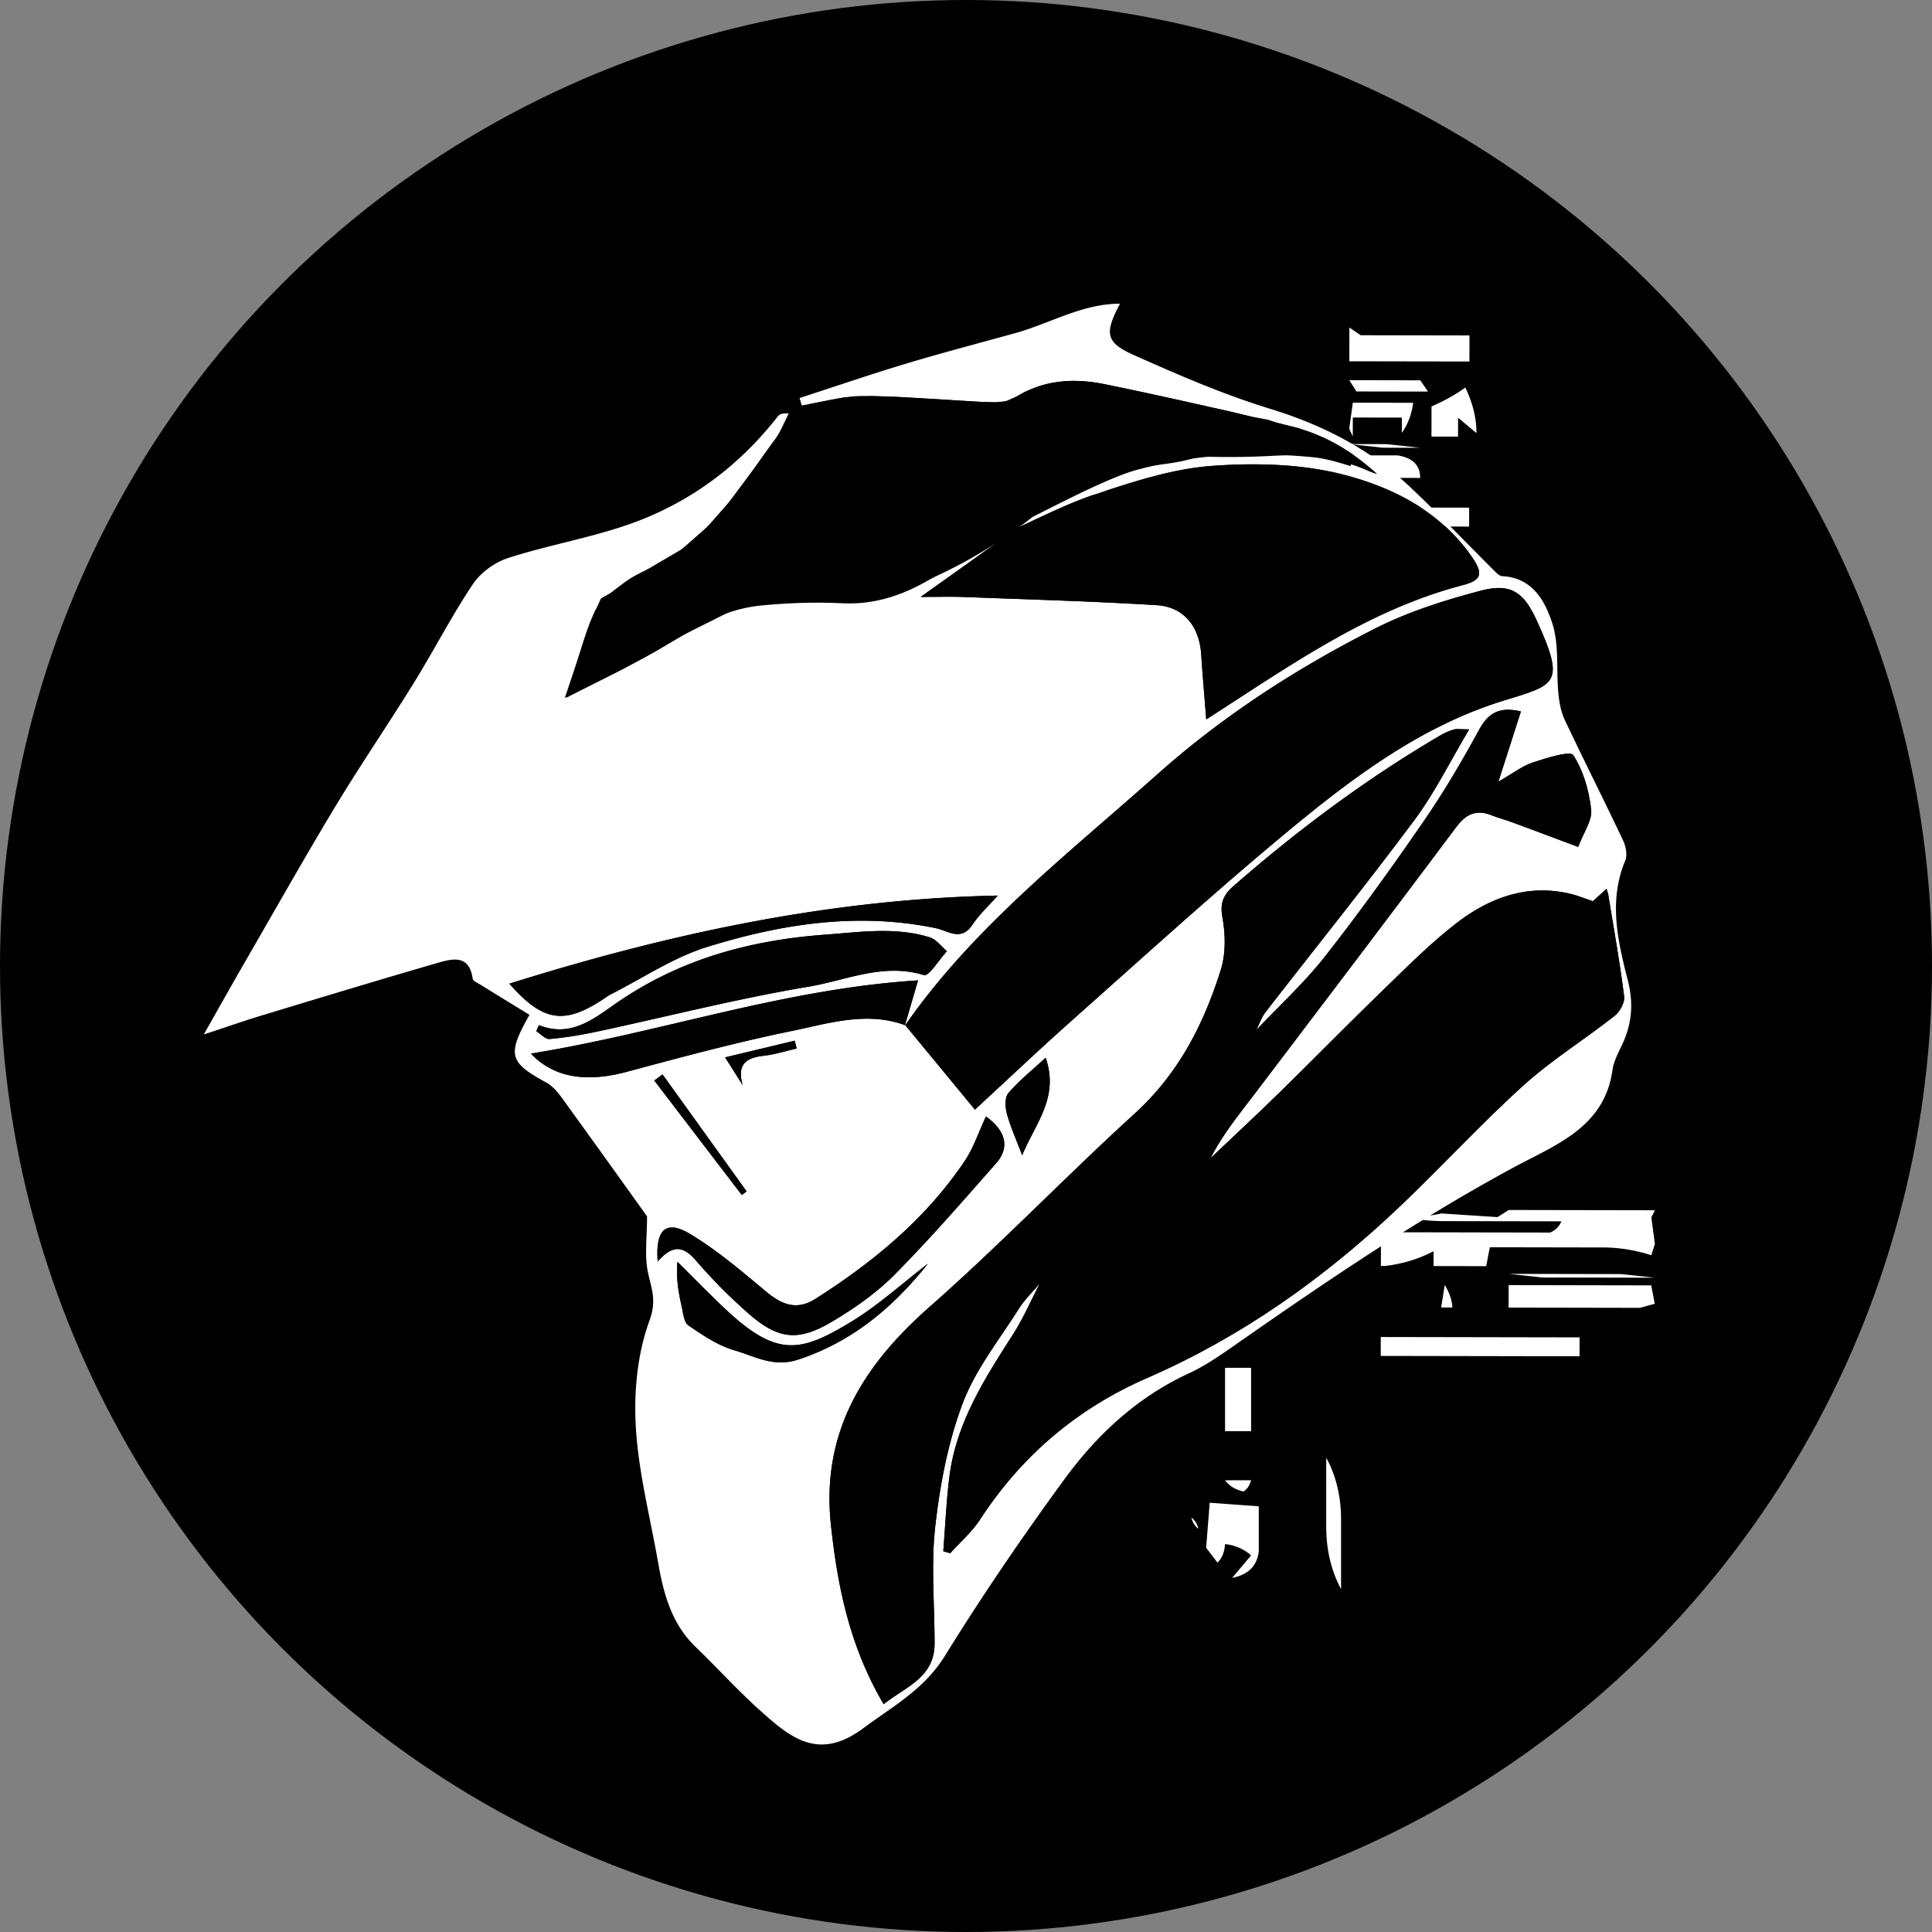 <svg xmlns="http://www.w3.org/2000/svg" width="256" height="256" fill="none">
  <rect width="100%" height="100%" fill="#808080" stroke="none"/>
  <g clip-path="url(#a)">
    <circle cx="128" cy="128" r="128" fill="#000"/>
    <path fill="#000" d="m378.003 158.158 1.422-.473-.948-.474-.474.947Zm-2.37 0c.406.588 1.038.904 1.896.95l.474-.95h-2.37Zm-2.37-76.86h10.022l.948.88h-10.022c-.362-.044-.677-.339-.948-.88Zm-1.896 60.676 2.37.88c.406-.09.722-.384.948-.88h-3.318Zm-.542-6.027h3.86v-7.449h-3.86v7.449Zm0-16.659a8.193 8.193 0 0 0 2.912 1.354c.45-.27.767-.72.948-1.354h-3.86Zm0-6.026h3.86V97.009h-3.86v16.253Zm-.474 45.845 3.386.88 1.422-.406-4.808-.474Zm-2.37-27.833c0 1.49.474 2.89 1.422 4.198-.046-1.443-.52-2.843-1.422-4.198Zm-.948 6.501c.044.994.518 1.92 1.422 2.777 0-.993-.474-1.919-1.422-2.777Zm0-13.883c.45.272.767.723.948 1.356-.452-.272-.77-.723-.948-1.356Zm0-22.21.948 7.855v8.33l-.948-16.185Zm-.474 40.292-.474 2.776.948-2.302.948 1.355 1.422-1.355-2.844-.474Zm-1.422-50.045 3.318.475.948-.475h-4.266Zm-.474-10.63 1.422.472-1.422.407v-.879Zm-1.423 60.675 2.37 1.354.475-1.354h-2.845Zm0-13.476v7.45h1.897l.473-2.778.949 2.777.474-1.422a12.527 12.527 0 0 0-1.423-4.13h3.793c-1.806-1.219-3.86-1.852-6.163-1.897Zm0-31.49v11.58l1.897 9.278c-.452.632-1.084 1.242-1.897 1.828 1.174 1.626 1.805 3.635 1.897 6.026l4.266.95v-5.553c-1.31-.09-2.573-.564-3.793-1.423h3.793v-13.882c-.677-2.618-1.942-5.237-3.793-7.856l-2.37-.948Zm-5.281 26.884c.45.272.767.723.947 1.356-.451-.272-.768-.723-.947-1.356Zm0-22.21.947 7.855v8.33l-.947-16.185Zm-7.18-9.753 5.757.475h5.689l-5.69-.475h-5.756Zm-2.37 67.652h13.342l-2.845 2.302-2.37-.948h-7.652l-.475-1.354Zm0-39.887h7.179c2.076.046 4.13.52 6.163 1.423h-7.111c-2.122-.045-4.2-.52-6.23-1.423m0-22.212h13.34v3.725h-13.34v-3.725Zm-8.6 62.1c.63.225 1.105.676 1.422 1.353-.633-.225-1.107-.677-1.422-1.354m0-29.187c.586.09 1.06.384 1.422.88a2.085 2.085 0 0 1-1.422-.88Zm0-10.7c.586.317 1.06.79 1.422 1.423-.633-.227-1.107-.7-1.422-1.423Zm0-22.212a7.08 7.08 0 0 1 1.422 2.777l-1.422.948v-3.725Zm-13.883 43.07h33.927v-2.776h-33.927v2.776Zm-2.37-59.254h32.979l.948.473h-32.98l-.947-.473Zm-3.318 101.85c.406.316.722.79.948 1.422-.452-.316-.768-.789-.948-1.422Zm0-59.256c.406.272.722.723.948 1.356-.452-.272-.768-.723-.948-1.356Zm0-22.21.948 7.855v8.33l-.948-16.185Zm0-23.16.948 2.776c-.046.361-.362.654-.948.88v-3.656Zm-2.912 59.253c.044.994.518 1.92 1.422 2.777 0-.993-.474-1.919-1.422-2.777Zm-.474 4.2-.474 2.775h3.86v-2.302c.586.858 1.376 1.625 2.37 2.302 1.263-1.037 2.844-1.805 4.74-2.302h28.239c.903.587 1.693 1.355 2.37 2.302v-1.896c1.038.813 2.303 1.286 3.793 1.422l1.015-1.828c-1.13-.27-2.415-.429-3.86-.474l-42.053.001Zm-1.354-11.58h10.902c1.94 0 4.018.292 6.23.88h-11.444v3.724c-1.13-2.076-3.025-3.612-5.688-4.605m0-10.7h16.658l.474 1.423h-16.726l-.406-1.423Zm0-22.212h17.132l-.474 3.251-16.658.474v-3.725Zm-.542 53.701 7.178.475h12.867l-7.18-.475h-12.865Zm0-59.254 7.178.475h12.867l-7.18-.475h-12.865Zm-4.267 50.045 3.318.88 1.49.474v-.88l-4.808-.474Zm0-13.476v7.45h5.689l-.88-2.778 1.828 2.777 1.422-.475 4.334.475c.948 0 1.58-.158 1.896-.475a5.074 5.074 0 0 1-1.422-2.302h33.927l.475 2.302v-3.25l-9.55-1.354 10.497-.474v5.078c1.084.227 2.37.385 3.86.475v-6.502c-2.8-.586-6.004-.902-9.616-.947h-36.297v.473l-.948-.473h-5.215Zm1.896-31.49-1.896.474v15.78h3.792l.475 6.026h-4.267v.406l4.267.948v6.028h19.57l1.896-.95c2.077.137 4.31.454 6.705.95l.948-.95 18.149.95v-5.08l.54-1.422-.54-6.5.54-1.356V97.008l-19.163-.474v.474l-3.318-.474-27.698.474Zm-4.266-19.435.474 3.251-.474.947v-4.198Zm-3.386 19.91h3.386v3.724h-3.386v-3.724Zm-.474 62.098h3.86a6.9 6.9 0 0 1-2.912 1.354c-.406-.27-.722-.72-.948-1.354Zm0-17.607 3.86 2.302.474-2.302h-4.334Zm0-1.422h4.334v-2.776h-4.334v2.776Zm0-9.278 4.334 4.198v-4.198h-4.334Zm0-2.776a9.655 9.655 0 0 0 4.334 1.422c-1.31-.632-2.754-1.106-4.334-1.422Zm0-31.49v19.03c.767 1.671 1.738 3.363 2.912 5.08h-2.912c0 1.851.315 3.7.948 5.552h3.386V97.008h-4.334Zm0-5.079 3.386.475.948-.475h-4.334Zm-.474 59.254 3.86.475.948-.475h-4.808Zm-12.392-39.344v7.45l.473 6.431v-13.88l-.473-.001Zm5.214-30.54h9.549l-5.69.88h-9.547l5.688-.88Zm-5.688 120.336 7.178.948-1.964 1.422-5.214.474-1.423-.474c.27-.722.745-1.514 1.423-2.37Zm-1.964-5.485h8.126c1.263.091 2.55.542 3.86 1.354l-2.37.948c-1.671.813-3.59 1.58-5.756 2.302-1.988-.722-3.274-2.257-3.86-4.604Zm-5.215 1.828h3.792c-.812.678-1.76 1.128-2.844 1.354-.451-.27-.768-.72-.948-1.354Zm0-22.212h4.266v13.883h-4.266v-13.883Zm0-7.38h4.267c-.858.632-1.964 1.082-3.32 1.353-.45-.27-.767-.72-.947-1.354m0-8.804h4.266v2.776h-4.266v-2.776Zm0-30.61h4.266v3.725h-4.266v-3.725Zm0-19.909h4.267c-.858.678-1.964 1.152-3.32 1.422-.45-.314-.767-.789-.947-1.422Zm1.422-22.212c1.445 2.123 2.393 4.583 2.845 7.382v7.855l-1.422.948h-2.845v-7.38c.045-2.754.519-5.689 1.422-8.805Zm-5.756 32.844h3.386c-1.264.677-2.71 1.151-4.334 1.423l.948-1.423Zm-.948 10.7h4.334l-5.282.88.948-.88Zm-6.704 28.713 5.756.474c1.67 0 3.43.452 5.282 1.354h-10.496l-.542-1.828Zm38.26-80.112c.227 2.348 1.649 3.567 4.267 3.657l1.897-.474 4.808.474 60.676.474c1.445 1.175 2.235 2.867 2.37 5.08v48.215h-4.266l.948.406h3.318l-.474 9.278.474 1.896c-.677 1.805-2.1 2.868-4.266 3.182l-28.713.475h30.609c.678.135 1.15.61 1.422 1.422l-1.896 2.303-1.422.947 2.37 2.777c-1.896.768-3.973 1.377-6.23 1.828h-4.74v2.777c-1.084-1.038-2.37-1.964-3.86-2.777-1.355-.767-2.936-1.377-4.741-1.828l-6.704-.949h-28.24l-1.895.475-5.214.474-1.964-.474 1.016.948h12.866c-.271.587-.745 1.04-1.422 1.354h-7.652c-1.535 1.174-2.325 2.868-2.37 5.078v7.45a8.809 8.809 0 0 1-.948 3.657v-16.185h-1.964l-3.793-1.828h-3.792v10.632c.45 1.988 1.873 3.071 4.267 3.251v5.553h-2.371l1.896 1.422-1.421.88-4.267-.474v-22.213h-4.808v22.687h-2.37c1.399 1.04 2.189 2.438 2.37 4.198-.091 1.717-.88 3.093-2.37 4.131.813 1.13 1.918 2.056 3.318 2.777h3.86v-10.158l6.163-.474v4.605h-4.267l-.474 14.357c-.632-.904-1.107-1.964-1.422-3.183l1.422-.948c-1.13-1.174-2.573-2.1-4.334-2.777-1.851.362-3.748.971-5.688 1.828l-7.178.474a30.07 30.07 0 0 1-5.283-2.302h-6.162l-1.49-.474 7.178-.948c1.174-1.309 1.806-3 1.897-5.079v-27.29c-.091-.633-.406-1.108-.948-1.424l-12.393.475v-2.303h-3.318l2.844-1.897-1.896-2.775h10.496l-3.86-.475h-7.11l-1.016-2.776 3.386-.406-1.422 2.302c.858-.044 1.648-.36 2.37-.948l1.422-2.776-3.792-1.829v-2.302l11.918-.474h-7.652c-1.534-.632-2.325-1.873-2.37-3.724l.474 1.828 6.704.474c2.076 0 4.13-.45 6.163-1.355-1.716-.63-3.612-1.105-5.69-1.422-2.257 0-4.65-.315-7.177-.948-1.31-.586-2.1-1.648-2.37-3.183l14.763-.474.474-4.672h-11.445c1.084-1.174 2.528-1.783 4.334-1.828 1.219-.09 2.482-.565 3.792-1.422l-1.896-.407v-7.449l4.267-.88v2.776c0 1.851.315 3.838.948 5.96l.54-14.358-.54-5.959.54-6.5-.54-5.08.54-1.896c.272-1.038.746-2.12 1.424-3.25l.474 2.776v7.45l1.422-13.002 2.844-1.355 1.422 2.302c1.174-.36 2.303-.97 3.386-1.828 1.444-1.219 3.34-1.85 5.689-1.896 2.167-.18 3.452-1.399 3.858-3.657Zm213.889 39.886h2.98l.474 2.506-1.016 1.965c-1.084-1.264-1.896-2.754-2.438-4.47m-4.47-4.943a7.148 7.148 0 0 1 1.49 2.979c-.316.45-.812.768-1.49.948v-3.927Zm-9.48 74.559.474 1.964-1.49.542 1.016-2.506Zm-14.899-7.45h15.373v3.455c-.633 2.257-2.28 3.588-4.944 3.995l1.016 5.485-5.485 2.98c-1.355.045-2.844.362-4.47.948.09-.362.406-.678.948-.948a49.322 49.322 0 0 1-1.489-7.45l-.949-8.465Zm0-66.636c.136.633.451 1.129.95 1.49-.093-.677-.408-1.173-.95-1.49Zm-.54 10.903c-1.31.949-2.8 1.785-4.47 2.505v3.997h3.521v-2.506l2.438 2.03c0-1.985-.498-3.994-1.49-6.026m-6.434 65.689c1.264 1.309 1.92 3.115 1.964 5.417-1.264-1.263-1.919-3.07-1.964-5.417Zm0-7.992c.767.136 1.423.633 1.964 1.49-.768-.135-1.422-.631-1.964-1.49Zm0-23.837c1.264 2.302 1.92 4.943 1.964 7.923v9.48c-1.264-2.346-1.919-5.01-1.964-7.99v-9.413Zm0-7.991c.767.136 1.423.633 1.964 1.49-.768-.09-1.422-.586-1.964-1.49Zm-8.939-7.45h15.914v-2.505h-15.914v2.505Zm.474-9.412-.474 2.438 2.98.54h6.433c0-1.668-.993-2.661-2.979-2.978h-5.96Zm-.474-1.49 4.47.475h4.943l-4.469-.475h-4.944Zm.474-5.485-.474 3.454.474 1.016v-2.506h6.501v2.03c.813-1.173 1.31-2.505 1.49-3.994h-7.991Zm-.474-2.98.95 1.49h9.48l-1.017-1.49h-9.413Zm0-6.974v4.468h15.914v-3.453h-14.424l-1.49-1.015Zm0-18.894.474 4.943-.474 12.46c.767-.812 1.761-1.466 2.98-1.963h12.393l1.49-10.971v-4.47h-1.964c-1.446.092-2.777.745-3.996 1.965l-.474 12.459c-.723-1.49-1.219-3.137-1.49-4.943v-9.48h-8.939Zm0-5.486c.045 1.942 1.038 3.115 2.98 3.522h6.433c0-1.941-.993-3.115-2.979-3.522h-6.434Zm0-7.923c2.347.316 4.99.474 7.924.474h7.99c-2.347-.315-5.01-.474-7.99-.474h-7.924Zm-4.469 77.064c.586.768 1.4 1.265 2.438 1.49.496-.316.835-.812 1.016-1.49h-3.454Zm0-6.501h3.454v-8.397h-3.454v8.397Zm0-25.327c.586.769 1.4 1.265 2.438 1.49.496-.271.835-.767 1.016-1.49h-3.454Zm0-11.444h3.454v-12.393h-3.454v12.393Zm0-20.383c.948.676 2.1 1.174 3.454 1.489-.949-.677-2.099-1.173-3.454-1.49m-2.032 66.636 6.501.474v5.96c-.226 1.94-1.4 3.114-3.52 3.522l2.505-2.98a6.138 6.138 0 0 0-3.454-1.49c-.09 1.129-.43 1.94-1.016 2.437l-1.49-1.963.474-5.96Zm-2.438 1.964c.452.316.767.812.95 1.49-.453-.315-.769-.812-.95-1.49Zm0-25.87c.136 1.04.632 1.876 1.491 2.507-.136-1.038-.633-1.874-1.49-2.506m0-15.371c.496.857.812 1.85.948 2.978-.497-.856-.812-1.85-.948-2.978Zm-.001-22.416c.452.316.767.812.95 1.49-.453-.272-.769-.768-.95-1.49Zm0-15.846c.271.587.767.903 1.491.948-.27-.451-.77-.767-1.491-.948Zm-2.505 38.262c.677.226 1.173.722 1.49 1.489-.678-.271-1.175-.767-1.49-1.49m0-11.918c.722.903 1.22 2.054 1.49 3.454l-1.49 1.015v-4.469Zm6.433-40.293 9.007.474-3.047.54-3.454-.54-1.49.54h-21.399l2.98-.54h17.403v-.474Zm-20.857 60.675v2.979h17.403l1.964-.541-.474-2.438h-18.893Zm0-1.49 4.47.475h14.897l-4.469-.475h-14.898Zm0-36.297h19.368v-3.521h-19.368v3.521Zm-8.465 37.787-.474 2.979h1.49c-.046-.947-.384-1.94-1.016-2.98m-.474-41.308v3.522c.767-.587 1.263-1.423 1.49-2.506-.27-.496-.769-.835-1.49-1.016Zm-7.99 50.722h26.342v-2.506h-26.343l.001 2.506Zm0-9.413.541 2.979v-2.505l-.541-.474Zm0-9.955c2.346.948 5.01 1.446 7.99 1.49h15.914c-.27.677-.768 1.174-1.49 1.49h-22.415v4.47h.542c2.302-.272 4.446-.926 6.433-1.965v1.965h6.975l.474-2.506h15.44c1.986.045 3.972.384 5.96 1.015l.473-1.49-.474-3.521.474-.948h-19.367l-1.49.948-7.449-.474c-1.129.27-2.46.43-3.995.474-1.31-.09-2.641-.407-3.995-.948Zm-.001-25.868v15.44h23.905c-.09 1.489-.43 2.979-1.016 4.469h-21.873l-1.016 3.453h26.343v-1.963l3.521-1.49c1.128.227 2.46.384 3.995.474v1.964c.858-1.986 1.513-4.131 1.964-6.434v-6.433l.474-1.49-.474-2.032.474-4.47-.474-1.488h-35.823Zm0-5.486v3.522l.542-2.506v-1.016h-.542Zm0-7.923 6.501.474h19.842l-6.433-.474h-19.91Zm-.474 103.408.474 1.964-1.49.542 1.016-2.506Zm-13.408 5.485a8.372 8.372 0 0 0 2.98 1.489c.45-.314.766-.812.947-1.49l-3.927.001Zm0-6.501h3.928v-17.403h-3.928v17.403Zm0-25.328c.857.678 1.85 1.174 2.98 1.49.45-.316.766-.812.947-1.49h-3.927Zm0-14.898v6.434c1.128.904 2.438 1.557 3.927 1.963v-6.433c-1.083-.948-2.393-1.602-3.927-1.964Zm0-16.93a7.14 7.14 0 0 0 2.98 1.49c.45-.271.766-.767.947-1.49h-3.927Zm0-23.837v8.398c.18 2.258 1.49 3.589 3.927 3.995v-12.393h-3.927Zm0-7.99a7.14 7.14 0 0 0 2.98 1.489c.45-.271.766-.767.947-1.49l-3.927.001Zm0 98.464c1.625 0 3.453.497 5.485 1.49l-4.538.473-1.489-.473 1.016-1.017-.474-.473Zm-1.49-122.843h6.975l6.433.54h-6.975l-6.433-.54Zm-2.506 100.97 1.016 8.396v9.007l-1.016-17.403Zm0-7.992c.451.316.79.812 1.016 1.49-.452-.315-.79-.812-1.016-1.49Zm0-25.87c.136 1.04.632 1.876 1.49 2.507-.135-1.038-.633-1.874-1.49-2.506m0-15.371c.542.857.88 1.85 1.016 2.978-.542-.856-.88-1.85-1.016-2.978Zm0-22.416c.451.316.79.812 1.016 1.49-.452-.272-.79-.768-1.016-1.49Zm-2.505 22.416c.677.226 1.173.722 1.49 1.489-.678-.271-1.175-.767-1.49-1.49m0-11.918a7.166 7.166 0 0 1 1.49 2.979c-.317.45-.813.768-1.49.948v-3.927Zm-14.83 22.82c-.137.407-.475.745-1.017 1.017l1.017-1.017Zm-1.559-14.898h7.924l1.015.475h-7.923l-1.016-.475Zm79.03-46.726 1.014 4.944-.474 2.032 30.34-.542.947 3.995-1.964 1.49-23.837.542c-1.806 0-3.477.497-5.012 1.49h24.38c1.986.09 3.971.587 5.96 1.489l.473 6.433-.474 1.964.474 5.012-.474 2.979.474 1.016v3.454c.586 1.942.924 4.087 1.016 6.433l-1.016 3.995h2.505l2.506-2.98v2.98c1.31.995 2.798 1.829 4.47 2.506l.474-5.485c.677.27 1.173.769 1.49 1.489l-.949 4.47v2.032c-1.129-1.04-2.46-1.873-3.995-2.506-2.167 0-4.334.497-6.5 1.49l1.49 1.016c-.724 1.039-1.379 2.348-1.965 3.928l.474 5.484-.474 1.965.474 15.44-.474 1.49.474 4.469-.474 3.454.474 1.015-.474 1.016.474.474-.474 5.486.474 1.49v6.433l-.474 1.49h-8.465c-1.897 0-3.725-.316-5.485-.948l-.949-6.975.95-6.976-.95-15.372c.136-.903.451-1.896.95-2.98l-10.43-.541-4.47.54-1.49-.54-.474 17.877h-5.01c-.769-1.76-1.265-3.746-1.49-5.96l-.475-7.448c0-1.354-.338-2.663-1.015-3.928v10.902l-.949-2.978v-7.924l-7.516-.541-5.418.54-3.995-.54-1.016.54-15.914-.54v15.914l-.474 1.963.474 15.915h-5.418l-3.52.542h8.938v2.979c-.362 2.032-1.67 3.52-3.928 4.47-1.31.406-2.302 1.242-2.979 2.506 1.218.54 2.031 1.535 2.438 2.979-1.852.858-3.996 1.513-6.434 1.964l-4.469-.475v-3.52l.948-1.49-.948-4.47v-32.302c-.046-2.167-.542-4.311-1.49-6.434v8.397c-.046 1.582-.384 3.25-1.016 5.01v-13.407l-9.413-.541-1.557.54-6.908-1.015a3.15 3.15 0 0 1-1.016-2.031l9.955-.474c.677-.09 1.175-.428 1.49-1.016-1.986-.678-4.13-1.174-6.433-1.49l-5.012-.474c.498-.406 1.175-.745 2.032-1.016l5.418-2.438h13.95v-2.031l-6.975-.948c-2.347-.044-4.83-.383-7.449-1.015h14.424l-1.016-.475h-7.923c-2.167 0-4.492.317-6.975.947-1.355-.585-2.506-1.58-3.454-2.978l6.907-1.49h12.461v-3.453c-1.987-.723-4.154-1.22-6.5-1.491-1.49.09-2.8.407-3.929.948-.632-.09-1.128-.407-1.49-.948v-5.011l2.438-.474 6.501.474v-.474c.271 1.039.925 2.032 1.964 2.979v-2.505l1.016-7.45V95.992c0-2.076.992-3.386 2.98-3.928l3.995-2.505 31.76-.474c1.084-.09 2.076-.587 2.98-1.49h-27.29l-6.976-1.016c-1.446-.542-2.619-1.534-3.52-2.98 1.804-1.263 3.971-1.94 6.5-2.031h24.38c1.94.406 3.926 1.083 5.957 2.03 1.941-.27 3.928-.947 5.96-2.03l2.505 1.49.474-3.454c.226 1.129.722 2.28 1.49 3.454v-2.98l1.49-3.454 1.016 2.506v3.928h3.454v-.474l.475-7.45Z"/>
    <path fill="#000" d="m647.858 182.064-.474 2.979h1.49c-.046-.902-.384-1.895-1.016-2.979Zm-19.774-12.325h17.81l.948.474h-17.81l-.948-.474Zm0-95.078h4.943c-1.128.227-2.461.384-3.995.474l-.948-.474ZM621.65 189.04c.136.993.632 1.805 1.49 2.437-.135-.992-.632-1.805-1.49-2.437Zm-8.938-69.346h4.469c-.904.723-2.054 1.22-3.453 1.49-.453-.315-.791-.813-1.016-1.49Zm-1.964 59.459.948.473-.474-1.489-.474 1.016Zm.948 2.911-1.49 2.032c1.128.451 2.46.768 3.996.947h24.717l1.016-2.979h-28.239Zm-5.892-12.866 5.892 1.015c-1.942-.045-3.905-.382-5.892-1.015Zm-1.015 11.444 8.397.474h26.749l-8.397-.474h-26.749Zm0-95.078 6.433.474h6.907l-6.433-.474h-6.907Zm-6.434 76.725c.136.633.474 1.13 1.016 1.49-.136-.676-.474-1.173-1.016-1.49Zm-.474-29.186c2.347.316 4.988.473 7.923.473h8.398c-2.348-.314-4.99-.473-7.924-.473h-8.397Zm-1.963 7.922v3.455c.72-.586 1.195-1.422 1.42-2.505-.27-.452-.743-.768-1.42-.95Zm0-53.497c.135.812.609 1.468 1.42 1.964-.09-.813-.563-1.467-1.42-1.964Zm-.542 102.46 1.489 2.505c-.722-.632-1.217-1.466-1.489-2.505Zm-1.964-42.529v-1.016h-.474l.474 1.016Zm-7.923 24.245c.677 1.805 1.669 3.611 2.979 5.417v-4.944l-2.979-.473Zm-6.434-36.163c2.303.947 4.944 1.445 7.924 1.489h27.223c-2.303-.948-4.944-1.444-7.924-1.489h-27.223Zm0-38.6h35.146v-3.454h-35.146v3.454Zm-2.438-22.28h34.13l.949.474h-34.13l-.949-.474Zm-1.015 71.782c.27.678.767 1.175 1.489 1.491-.271-.678-.767-1.174-1.489-1.491Zm-1.491 8.94c1.039 1.083 1.716 2.392 2.033 3.928-1.084-.95-1.762-2.258-2.033-3.928Zm-3.927-3.996c.45.316.789.812 1.016 1.49-.452-.315-.791-.813-1.016-1.49Zm0-15.846c.27.587.767.926 1.49 1.016-.271-.496-.768-.835-1.49-1.016Zm0-42.054v3.454c.767-.586 1.263-1.422 1.49-2.506-.271-.451-.768-.767-1.49-.948Zm-7.923 47.538c.044 1.897 1.038 3.048 2.98 3.455l5.959-.474c-.362-1.264-1.197-2.258-2.506-2.981h-6.433Zm0-5.484.474 1.489v-1.489h-.474Zm0-42.054v3.454l.474-2.506v-.948h-.474Zm0-7.923 6.433.474h19.774l-6.433-.474h-19.774Zm-.474 13.882.474 6.908-.474 1.49.474 14.356h21.738l-21.738.474-.474 1.49c0 2.393.654 4.695 1.964 6.907 1.94-.27 3.747-.766 5.418-1.489.135.677.473 1.174 1.015 1.489h6.433c.226-.632.7-1.128 1.423-1.489h28.238c1.76.09 3.566.586 5.418 1.489.496-.27.835-.766 1.016-1.489 1.038-1.31 2.527-1.965 4.469-1.965v2.981l.948-6.909-15.778-1.489h15.778V99.446h-.474l-.474 13.816h-3.995l-.474-13.816h-50.925Zm0 89.052.474 2.031-1.49.474 1.016-2.505ZM556.843 83.6l2.438.474 1.016-.474h-3.454Zm-8.464 110.383a9.19 9.19 0 0 0 2.979 1.489c.497-.314.835-.812 1.016-1.489h-3.995Zm0-6.434h3.996v-17.336h-3.996v17.336Zm0-25.26a7.692 7.692 0 0 0 2.979 1.49c.497-.27.835-.767 1.016-1.49h-3.995Zm0-15.846v6.908c.677 1.626 2.008 2.462 3.995 2.505v-6.907c-.633-1.67-1.964-2.506-3.995-2.506Zm0-15.845 2.979.473 1.016-.473h-3.995Zm0-6.434h3.996v-17.336h-3.996v17.336Zm0-25.259a7.72 7.72 0 0 0 2.979 1.49c.497-.271.835-.768 1.016-1.49h-3.995Zm0 98.057c1.669.046 3.498.542 5.485 1.491l-4.47.473-1.49-.473 1.016-1.017-.541-.474Zm-.95-122.301h6.435l6.433.474h-6.433l-6.435-.474Zm-2.978 100.496.948 8.397v8.939l-.948-17.336Zm0-7.924c.45.317.767.813.948 1.49-.452-.315-.768-.813-.948-1.49Zm0-26.208c.09 1.266.586 2.416 1.49 3.455-.091-1.309-.587-2.46-1.49-3.455Zm0-29.253.948 8.464v8.871l-.948-17.335Zm0-7.924c.45.316.767.812.948 1.49-.452-.316-.768-.813-.948-1.49Zm-19.3 18.352h8.397l1.016.474h-8.465l-.948-.474Zm26.207-40.09h31.15c2.483.858 5.283 1.514 8.398 1.964 1.219-.361 2.212-1.015 2.98-1.964.857.858 2.008 1.514 3.453 1.964l7.924-1.964h28.239v2.98c-2.394 1.581-5.193 2.393-8.397 2.438h-20.316c2.346 1.219 4.987 1.874 7.923 1.964h18.826l1.489.541.475 16.321-.475 1.49.475 13.34-.475 1.964.475 5.485v1.49c-.678 1.265-1.671 2.416-2.98 3.453h2.98l-1.016 6.434.54 1.49c-1.127.857-2.46 1.514-3.994 1.964l1.964-2.98h-6.908l-.947.541h-18.352v3.455h18.352l1.422.948-7.382 1.015h-21.805l-.95 3.454-2.504-3.454h-2.98l.542 6.908.474 2.505c1.58-.586 2.889-1.579 3.928-2.979.948.451 2.099.79 3.453 1.016l2.506-4.47 1.016 2.979c.632 2.485.948 5.284.948 8.398l1.964 1.016 1.49 2.438-3.454 1.963c.406 2.032 1.737 3.522 3.995 4.471l4.402 5.959 5.01.474h20.249c2.167 1.489 4.809 2.325 7.923 2.505.768-.586 1.264-1.422 1.49-2.505 1.128 1.039 2.46 1.874 3.996 2.505l1.963 7.923V180.1l1.964-.474.474.474 1.016 1.964-.474 5.485v1.491l-.542 3.453h-4.401l1.489-1.016 2.438-3.928-22.28 1.491v2.437h14.358l1.015.542 1.49.948-7.45 2.032-3.927-.542-1.016.542h-28.238l-4.944-1.016c-.858.045-1.852.384-2.98 1.016l-1.49-1.491 2.032-1.489 14.83-.542v-2.437h-12.866l-6.434-1.016.475-2.439-1.49 4.944c-.452-2.211-1.265-4.356-2.438-6.433-.135 2.484-1.287 3.95-3.454 4.402-.722-2.529-1.22-5.486-1.49-8.872-.316-2.482-1.49-4.627-3.521-6.433.45-.677 1.128-1.173 2.032-1.489l-2.032-3.455a8.253 8.253 0 0 1-1.422-2.979l12.325-.475h-10.361l-4.47-2.506c.27-.812.767-1.646 1.49-2.505-.541-1.761-1.377-3.565-2.505-5.417-2.394-.361-4.358-1.67-5.892-3.928l7.38-1.016h1.49l4.944-.474h-12.799l-1.49-.542-1.016-1.964h-7.381l-1.49 7.924.474 7.449-.474 1.49.474 6.907-.474 1.491.474 8.938h-8.94l.543.474h8.397v1.964c-.135 2.98-1.784 4.786-4.944 5.418l-2.98 2.031 3.455 1.49c-.633 1.716-1.942 3.025-3.928 3.928l-6.975-.475v-2.979l1.015-1.964-1.015-4.469v-39.617c-.723.227-1.22.723-1.49 1.491v10.427l-.948-5.01v-6.908h-13.341c-2.211-.045-4.198-.541-5.96-1.49l9.888-.473a10.39 10.39 0 0 0 1.964-3.455h-11.377c-.542-.134-.88-.473-1.016-1.015l7.449-2.98h9.887c1.715-.044 3.363-.542 4.944-1.489h-9.345l-3.996-.475c-1.49-.27-2.98-.767-4.47-1.49h14.899l-3.521-.473h-10.362l-3.453.948-1.49-.948a5.18 5.18 0 0 1 .948-2.505l1.49-1.016h18.826l.474-4.402V92.945l2.03-.474 5.419-2.438 34.13-.541c-1.13-.903-2.461-1.558-3.995-1.964h-29.12l-1.49-.474-1.015-1.49c-.452.406-1.107.723-1.964.948l.475-4.402Zm222.421 9.751c.135.769.653 1.378 1.557 1.83-.135-.767-.655-1.377-1.557-1.83Zm-4.81 1.355-1.083 3.319 2.168-.474c-.136-.903-.499-1.851-1.085-2.845ZM752.988 79.74h6.976l6.907.407h-6.907l-6.976-.407Zm-6.906 17.675v3.318c.812-.541 1.354-1.331 1.625-2.37-.317-.451-.86-.767-1.625-.948Zm-6.907-7.45 6.365.475h20.247l-6.365-.474-20.247-.001Zm-11.174 2.37c2.482.904 5.326 1.356 8.532 1.356h29.254c-2.483-.903-5.327-1.355-8.532-1.355l-29.254-.001Zm-3.725 74.628c.496.316.857.79 1.083 1.422-.497-.272-.857-.745-1.083-1.422Zm0-29.865c.496.316.857.79 1.083 1.423-.497-.316-.857-.79-1.083-1.423Zm0-27.967h9.074l2.1.474h-9.007l-2.167-.474Zm0-31.761c.496.317.857.79 1.083 1.422-.497-.315-.857-.79-1.083-1.422Zm-.542 23.363h14.424v-3.318h-14.424v3.318Zm-2.641 91.422c.135.632.497 1.106 1.083 1.422-.135-.632-.497-1.106-1.083-1.422Zm0-22.348v15.372c.135.407.497.723 1.083.949v-15.44c-.09-.406-.452-.7-1.083-.881Zm0-7.518c.135.633.497 1.108 1.083 1.423-.135-.632-.497-1.106-1.083-1.423Zm0-22.346v15.372c.135.406.497.722 1.083.948v-15.442c-.09-.406-.452-.7-1.083-.88m0-7.516c.135.633.497 1.106 1.083 1.422-.135-.632-.497-1.106-1.083-1.422Zm0-16.32v8.396c.044.678.407 1.31 1.083 1.897v-8.397c-.044-.678-.406-1.31-1.083-1.896Zm0-13.544c.135.633.497 1.106 1.083 1.422-.135-.632-.497-1.106-1.083-1.422Zm0-22.415v6.569c.135.586.497 1.06 1.083 1.42v-6.567c-.135-.632-.497-1.106-1.083-1.422Zm-3.724 121.353c.992.045 2.054.36 3.182.948l-2.641.474-.541-1.422Zm0-9.345.54 1.422v-1.422h-.54Zm0-22.348v14.899l.54 1.422v-16.321h-.54Zm0-7.518.54 1.423v-1.423h-.54Zm0-22.346v14.898l.54 1.422v-16.32h-.54Zm0-7.517.54 1.422v-1.422h-.54Zm0-16.32v8.396l.54 1.897v-8.397l-.54-1.896Zm0-13.544.54 1.422v-1.422h-.54Zm.54-22.415-.54 6.569v1.42h.54v-7.989Zm-1.082 114.852h5.89l.543 1.422-1.084.406-5.35.948.001-2.776Zm0-121.353 6.907.474.542 1.422-1.016.88-5.891-.474-.542-2.302Zm-2.1 100.833.542 7.924v8.397l-.542-16.321Zm0-29.864.542 7.923v8.398l-.542-16.321Zm-.542-42.053v6.569l1.626.947 1.016-4.198c-.362-1.354-1.242-2.46-2.642-3.318Zm0-1.83h2.642v-3.317h-2.642v3.317Zm.542-20.585-.542 6.569 1.084-.95 1.016-.473c0-1.625-.52-3.34-1.558-5.146Zm-14.356 114.852h9.007l-1.016 1.422c-2.348.722-5.012 1.332-7.991 1.829v-3.251Zm0-121.353h13.814c-.316.722-.836 1.489-1.556 2.302l-5.892.474-1.558-.88c-1.671-.316-3.274-.95-4.808-1.896Zm0 127.38 5.282.474-1.558 1.422-5.35-.474 1.626-1.422Zm0-122.234c-.723.633-1.603 1.084-2.641 1.355l2.641-1.355Zm-9.616 18.623v3.318c.812-.541 1.354-1.331 1.626-2.37-.272-.451-.814-.767-1.626-.948Zm-18.013-5.08c1.625.678 3.386 1.13 5.282 1.356h19.706c-1.625-.678-3.41-1.128-5.35-1.355l-19.638-.001Zm0-2.37 6.365.475h6.365l-6.365-.474-6.365-.001Zm-9.548 2.37c.27.543.789.837 1.557.88-.271-.45-.79-.744-1.557-.88ZM646.67 79.739h25.53l7.99.407h-25.53l-7.99-.407Zm74.423-2.37c1.669 1.084 3.633 1.874 5.892 2.37l7.923.407h-9.007a2.953 2.953 0 0 0-1.625 1.422c.135 1.399.496 2.799 1.083 4.198l7.449.949h27.156l6.366 1.42 3.18 1.83c.453-.542 1.154-.993 2.1-1.354 0-.722.362-1.355 1.085-1.896.54.812 1.422 1.445 2.64 1.896l.543 5.079-.542 1.896 2.167-4.2-1.625-3.25 3.182.475c.678 2.03 1.038 4.198 1.084 6.5-.678 1.852-1.738 3.567-3.183 5.147-1.4-1.398-3.182-2.482-5.35-3.251l-15.372.407-.542 1.422c1.715 1.174 3.837 1.806 6.365 1.896 1.852.09 3.455.542 4.809 1.355-2.53.316-5.373.474-8.533.474h-34.062l-.542 1.422c.136 1.219.677 2.302 1.625 3.25-.27.542-.812.858-1.625.948 1.534 1.084 3.498 1.717 5.892 1.896h7.449l1.558.407-6.367 1.42h-4.265v4.2c-1.671 1.219-2.552 2.936-2.642 5.147v7.924l-1.625-2.777v5.552l.542 1.422-.542.475 1.625 21.94c0 1.626-.361 3.343-1.083 5.148v-2.371l-.542 2.37.542 1.829-.542 5.146 1.625 22.416c-.451-1.173-.993-2.1-1.625-2.776l-.474 1.354 1.016 3.25-.542 1.423-5.282.948-1.625-.948V186.6c-.317-2.211-.497-4.694-.542-7.448v-7.991c.36-2.167.542-4.65.542-7.45v-6.975c-.317-2.211-.497-4.717-.542-7.517v-7.923c.36-2.167.542-4.65.542-7.45v-6.974c-.317-2.212-.497-4.717-.542-7.517l-1.016.948v7.923l-.542-1.828v-7.923l-.542 3.25v39.683l-.541 3.725.54 1.354v17.743c-.946 1.4-2.37 2.8-4.264 4.199l2.167 3.725c-2.033.947-4.334 1.738-6.908 2.37h-4.808v-9.82h-2.167l-.474-4.672h12.732l-7.992-.474a15.424 15.424 0 0 1-4.74-.881h2.099l.542-.474c-1.581-1.4-2.461-3.272-2.641-5.62 1.219-1.49 2.099-3.363 2.64-5.621v-7.924c-.496-1.986-1.377-3.86-2.64-5.621 0-1.895.88-3.746 2.64-5.553-1.67-1.398-2.55-3.272-2.64-5.621 1.67-1.353 2.55-3.226 2.64-5.62V128.7a16.392 16.392 0 0 0-2.64-5.146c0-1.897.88-3.747 2.64-5.553-1.67-1.4-2.55-3.273-2.64-5.621-2.53-.315-5.373-.475-8.533-.475-1.896.136-3.656.769-5.281 1.897v2.303c-1.897-.226-2.958-1.31-3.184-3.25l.542-2.778c1.58.046 3.159.339 4.74.88l7.45-1.353 5.824.473 1.083-6.568-7.99-.948h-45.17c.588-.903 1.468-1.512 2.642-1.83h32.979v-2.843l-35.078-.474-2.71-.407 3.725-2.37c2.167-.36 4.312-.97 6.433-1.828l-4.266-2.37h2.64l-2.64-.474-1.083.474-3.725-.948c.27-.677.813-1.287 1.626-1.83l4.74-.946c0 .857.362 1.625 1.083 2.302l4.808-.881 3.725-1.421c.226.677.745 1.15 1.558 1.42h6.432c.136-.585.475-1.06 1.016-1.42h26.614v-.475c.586-1.896 1.467-3.77 2.64-5.62l7.45-1.355 7.99.474 5.283-.474v-1.896Zm153.21 98.127h1.965a6.829 6.829 0 0 1-1.558 2.438l-.407-2.438Zm0-92.1h1.965l.406 1.423-.812 3.454c-.77-1.4-1.287-3.024-1.558-4.876m0 97.99c1.67.768 2.596 2.394 2.776 4.877l-.812 5.89h-1.152l-1.963-1.49 1.15-2.911c.18-1.083.316-2.393.407-3.928l-.812-1.964.406-.474Zm-3.59-97.99 1.626.474-1.22 4.402-.406-4.876Zm-13.95 114.175h8.398l1.219.475h-8.397l-1.22-.475Zm0-27.968h13.206l.745.54h-13.138l-.813-.54Zm-18.757 14.22c1.896.949 4.039 1.446 6.433 1.49h21.94c-1.895-.947-4.04-1.443-6.432-1.49h-21.941Zm0-97.515 6.839.474h21.535l-6.84-.474h-21.534Zm-1.964 67.652h27.493l.814.473h-27.494l-.813-.473Zm-.813 24.514c0 .905.27 1.875.813 2.913v-2.438l-.813-.475Zm-3.59 5.35-.405 1.49h.812v-1.49h-.407Zm0-28.442v-.95h-.405l.405.95Zm0-31.354v-.95h-.405l.405.95Zm-.812 56.41 1.219 2.438c-.135-.902-.541-1.715-1.219-2.438Zm-4.741-2.505c.045 1.896.836 3.047 2.37 3.454 0-1.897-.79-3.047-2.37-3.454Zm0-2.438h2.37v-5.351h-2.37v5.351Zm0-13.207c.723.678 1.513 1.153 2.37 1.423-.721-.676-1.511-1.151-2.37-1.423Zm0-6.365h2.37v-17.2h-2.37v17.2Zm0-24.988c.723.678 1.513 1.15 2.37 1.422-.721-.677-1.511-1.151-2.37-1.422Zm0-6.365h2.37V107.37h-2.37v17.201Zm0-24.99c.723.678 1.513 1.152 2.37 1.423-.721-.677-1.511-1.151-2.37-1.422m-6.364-24.04h5.959l5.553.474h-5.96l-5.552-.474Zm-3.184 78.892-.406 15.17 3.183-.474v-10.294l.407-4.402h-3.184Zm-.406-57.832v3.928l3.183.474v-4.402h-3.183Zm-.406 87.223a12.035 12.035 0 0 0 3.589 1.49 12.088 12.088 0 0 0-3.589-1.49Zm.406-13.68-.406 5.825h3.589l.407-5.825h-3.59Zm0-65.688-.406 7.315.406 4.469-.406 1.422.406 21.06-.406 6.908.406 1.422-.406 3.454v3.927l3.589-.473.407-6.366-.407-6.907.407-1.422-.407-26.004.407-4.402-.407-1.49c-.362-1.85-1.422-2.821-3.183-2.913Zm-.406-18.148 2.776.474.813-.474h-3.589Zm-.406 111.263h27.494l.812.475h-27.494l-.812-.475Zm-.813-19.097c.09.407.36.723.813.949l.406-.474-1.219-.475Zm0-24.041v16.66l1.219.474v-16.66l-1.219-.474Zm0-7.855c.18.632.586.972 1.219 1.016l-1.219-1.016Zm0-23.5v16.66l1.219.474v-16.658l-1.219-.476Zm0-7.854c.18.633.586.972 1.219 1.016l-1.219-1.016Zm0-11.783v4.47c.226.452.632.768 1.219.948v-4.403c-.227-.496-.633-.834-1.22-1.015m0-8.803c.046 2.122.452 4.244 1.22 6.365-.045-2.121-.451-4.243-1.22-6.365Zm-4.4 70.563.406 6.84v-6.84h-.406Zm.406-62.708v-.948h-.406l.406.948Zm0-7.855v-.948h-.406l.406.948Zm-.813 33.317.407 8.33v8.87l-.407-17.2Zm-1.557 49.978 2.37 1.963c-.542-.902-1.332-1.556-2.37-1.963Zm-3.59-18.082.407 7.314v7.856l-.407-15.17Zm0-31.422.407 8.33v8.397l-.407-16.727Zm5.554 52.009c-1.852.633-3.974.949-6.366.949h-6.366l3.589 1.489h6.773l5.213-1.964 4.74 1.964-1.557-1.964-6.026-.474Zm-13.544 3.386c1.85.948 3.97 1.445 6.365 1.49h7.585c-1.852-.948-3.974-1.444-6.365-1.49h-7.585Zm0-97.516 6.77.474h7.18l-6.772-.474h-7.178Zm-1.964 67.652h14.356l1.152.473h-14.358l-1.15-.473Zm-5.215 29.864c.226.678.632 1.175 1.219 1.49-.181-.721-.586-1.218-1.219-1.49Zm-.001-95.078c.09.452.362.79.814 1.016-.045-.451-.318-.79-.814-1.016Zm-1.962 4.944c.586.812.97 1.784 1.15 2.91-.586-.766-.97-1.736-1.15-2.91Zm-3.59-9.345 1.558 4.943c-.181 1.67-.7 3.296-1.558 4.875-.767-1.444-1.31-3.07-1.625-4.875l1.625-4.943Zm12.732-4.876h47.064l1.219.474c.45 1.896 1.513 3.206 3.184 3.927h15.913l3.183-.474-.406 5.35c-2.123.948-4.516 1.445-7.18 1.49h-15.913l-2.37 1.964c.858.406 1.918.723 3.183.948h19.91v1.964h-19.165l-6.772 1.489h-2.37l2.777-2.911h-7.18v.473c1.987.136 3.184 1.446 3.59 3.928h-3.59l-.405 2.438.406 1.016v2.438c1.219.316 2.415.97 3.589 1.964h-3.183l-.406 6.365h3.589v17.133h-3.59v5.418c1.175.542 2.37 1.354 3.59 2.437h-2.777l-1.218 1.965c.231 1.51.64 2.987 1.218 4.4h2.777v16.66c-2.212.09-3.41 1.557-3.59 4.402.813 1.626 2.01 2.438 3.59 2.438-.406.723-.926 1.219-1.558 1.49l2.778.948h4.807c.678.045 1.195.227 1.558.54h-11.58l.406 3.388-.406 1.016 9.21 1.422h25.124l1.15-.474.407 1.016h-.406c-2.123.903-4.516 1.378-7.18 1.422h-20.72l-1.558.54h24.31c1.49.092 2.416 1.063 2.778 2.914h-25.124c-.542.09-.948.406-1.22.948h29.527c.406 1.489.948 2.64 1.625 3.453a20.764 20.764 0 0 0 1.15-6.84l1.22 1.964c.406 1.717 1.195 3.025 2.37 3.928-.633 2.167-2.077 3.296-4.334 3.386l-3.59 1.964 2.37.474 3.184 2.506-2.777.473c-1.851.813-3.973 1.468-6.365 1.964l-7.18.949-3.588-.95-1.626.95h-1.556c-2.032-.497-4.426-.813-7.18-.95h-23.972l-5.552.95-.813-.95-5.96.95c-.315-.09-.587-.407-.811-.95l-28.713.476-.407-3.454c.046-2.438.836-4.717 2.37-6.84l6.027-.474v-1.49h-.406l.812-2.437a14.564 14.564 0 0 1 4.74-1.491l.813 2.98 3.184-1.49c1.669-1.173 3.678-2.144 6.026-2.912h4.74l1.626-.541h-23.972l3.25-2.438 5.959.474 1.218-.474 15.914.474c1.67-.045 2.596-.858 2.778-2.438l-.407-6.84.407-7.381v2.506l.406-3.455V108.86l-.406 4.876-.407-9.752-1.557-.542.812 1.015-2.032-.473-15.914.473c.406-.947 1.06-1.601 1.965-1.963h7.99l-.406-.948h-7.99l2.437-.542 12.732-.474 1.625.474h1.15l-.405-3.927v3.453l-.407-1.49v-2.438c-1.581 0-3.161.339-4.74 1.017l-2.777-1.017h-6.434l-1.15-.474c2.12-.947 4.514-1.444 7.178-1.49l-2.032-.947-12.731-.542v-3.86c.27-1.851.79-3.657 1.558-5.418l-.407 1.964.407 5.418v1.422l.812-7.856-.406-.948.406-2.912 1.219 2.912 1.558-2.438 1.625 3.386c1.038-1.49 1.963-3.272 2.777-5.35m-17.947 97.516c1.04.813 1.965 1.965 2.778 3.454l-2.778 1.422-1.218-.948c-.992-.406-1.918-1.061-2.777-1.963l3.995-1.965Zm-4.807 20.587h27.56l.814.475h-27.562l-.812-.475Zm0-27.968h27.56l.814.54h-27.562l-.812-.54Zm231.701-52.28.4 2.438-.88-.542.48-1.896Zm-.48-7.38c.36.044.66.383.88 1.015l-.88-1.015Zm0-23.5 1.36.948-.48 15.237-.88-7.382v-8.803Zm-1.28 93.588h3.52l-.88 7.314c-1.49-1.986-2.37-4.424-2.64-7.314Zm0-7.855h3.52a5.658 5.658 0 0 1-2.64 1.422c-.41-.27-.7-.745-.88-1.422Zm1.28-14.696c1.45 2.35 2.19 5.124 2.24 8.33h-3.52l.4-6.907.88-1.423Zm-4.87-5.89c.63.631 1.08 1.444 1.35 2.436-.68-.63-1.13-1.442-1.35-2.436Zm-3.118 15.642c.542.77 1.287 1.265 2.236 1.49.406-.27.7-.767.882-1.49h-3.118Zm-3.047-9.752c.45.271.744.745.88 1.423-.406-.27-.7-.746-.88-1.423Zm-4.469-14.22h6.636l6.228.473h-6.634l-6.23-.473Zm3.588-12.732.407 2.438h-3.995l3.588-2.438Zm-7.99-49.976h13.746l1.29.474h-13.75l-1.286-.474Zm.88 39.683-2.234.947 3.521.543c-.18-.722-.61-1.219-1.287-1.49Zm-4.47 13.746-.88 2.44 1.761-.543c0-.677-.295-1.309-.881-1.897Zm-1.286-3.453-.88 2.912c.541-.767.834-1.737.88-2.912Zm-8.87-5.418a6.507 6.507 0 0 1-1.355 2.44l1.355-2.44Zm-7.112 60.271 7.517.475h23.973l-7.518-.475h-23.972Zm0-94.062 5.35.474h16.794l-5.282-.474h-16.862Zm-2.167 102.391h31.422v1.964h-31.422v-1.964Zm0-93.046h18.555c1.805 0 3.725.317 5.756.948h-18.623c-1.76 0-3.656-.315-5.688-.948Zm9.278 37.18-10.632 1.014h8.397c1.128-.045 1.873-.383 2.235-1.015m-12.867 6.906v8.804c0 2.348.315 4.786.948 7.313v-14.152c-.046-.723-.362-1.377-.948-1.965Zm-3.047 12.258v3.86l.406-2.913v-.947h-.406Zm-.88-45.102h15.033l.88.475h-15.033l-.88-.475Zm-.474 81.805c.631.498 1.083 1.152 1.354 1.964-.633-.496-1.084-1.15-1.354-1.964Zm.88-29.39c1.58.181 3.205.677 4.875 1.49l-1.76 2.438-2.235.474v-1.49l-.88 1.016c-.317-.136-.61-.474-.88-1.016l.88-2.912Zm-.407-33.792v-1.016h-.473l.473 1.016Zm-.473-29.864c.542.091.992.407 1.354.948-.542-.135-.994-.45-1.354-.948Zm-.88 33.792c.224.678.676 1.151 1.353 1.422-.226-.677-.676-1.15-1.353-1.422Zm.405-3.928v-1.016h-.406l.406 1.016Zm-3.52-12.257.473 1.49v-1.49h-.473Zm.88 45.575c-.09.813-.52 1.467-1.288 1.963l1.288-1.963Zm-6.637-42.664 1.354-.473-.88-.474-.474.947Zm-1.355 43.138c1.942.497 3.86 1.31 5.757 2.44l-6.163 1.962-1.355-.474c.226-1.263.814-2.573 1.761-3.928Zm-1.76-60.744 7.517.474h23.904l-7.516-.474h-23.905Zm-1.287 8.33h6.637l6.636.474h-6.636l-6.637-.474Zm-.948-31.354h30.61l.88.474h-30.542l-.948-.474Zm0 75.913-5.756 2.438h6.23v-1.896l-.474-.542Zm-11.919 2.98c.587.632 1.31.947 2.167.947l-2.167-.947Zm-6.229-5.419 1.76.475h24.853l-2.64-.475h-23.973Zm-.407-26.477h17.675l1.828.542h-17.742l-1.761-.542Zm-2.235 57.832 7.518.475h23.971l-7.584-.475h-23.905Zm.406-27.9v-1.016h-.406l.406 1.016Zm-.406-66.162 7.518.474h23.971l-7.584-.474h-23.905Zm-2.234 102.391h31.49v1.964h-31.49v-1.964Zm-2.64-90.134 6.635.474h6.636l-6.636-.474h-6.635Zm-.476 13.747c.632.857 1.084 1.987 1.355 3.386l-1.355 1.016v-4.402Zm0-17.675c1.038.542 2.235.881 3.59 1.016h28.374l-1.354.948-27.494.474 13.272 1.016 4.876-.474 1.355.474h41.647l3.521-.474 1.355.474h5.282v-2.98h-52.685l-.88-.474-.475.474-20.384-.474Zm-.406 75.44c0 .948.293 1.942.881 2.98v-2.506l-.881-.474Zm0-7.856c.09.677.383 1.175.881 1.49-.136-.63-.431-1.128-.881-1.49Zm-2.234-13.679.88 1.49-1.355.473.475-1.963Zm-1.355-40.699 2.235 2.505-2.235.948v-3.453Zm-.88 80.856c.631.498 1.083 1.152 1.354 1.964-.633-.496-1.083-1.15-1.355-1.964m0-42.595c.632.858 1.084 1.987 1.355 3.386-.633-.858-1.083-1.987-1.355-3.386Zm-5.755-7.855h6.636l6.704.473h-6.704l-6.636-.473Zm0-54.379v.948l.88-.474-.88-.474Zm-.407 102.865 1.287 1.491c-.588-.27-1.016-.767-1.287-1.49m-1.828-77.877c.813.903 1.422 2.055 1.828 3.453-.857-.902-1.467-2.054-1.828-3.453Zm0-6.366h8.465l5.282 1.964-3.52 1.963-6.232 1.964v8.804c-.226 1.175-.812 2.145-1.76 2.911l1.354-2.91c-.858-2.304-1.31-4.922-1.354-7.856-1.399-1.987-2.144-4.267-2.235-6.84Zm10.226-22.55c2.076.316 4.446.473 7.11.473l1.761-.474 44.288.474 1.354-.474h28.374l3.048.474v12.731l3.998.542v5.824h-3.998a12.138 12.138 0 0 0 3.998 1.49l-3.523 1.016 1.76.474a15.077 15.077 0 0 1 1.763 4.876h-3.523l-.475 15.711-2.64 1.963h-6.23v3.386a33.553 33.553 0 0 1-5.283 3.928l-6.637-1.49-4.469 5.418c-2.123.677-4.334 1.648-6.637 2.912 2.168.226 3.95 1.22 5.35 2.98l-8.397.947.88 4.402v4.943c2.347.904 4.988 1.378 7.924 1.423h19.096l4.402-.475-3.995 1.016h-26.14c-.587.092-1.016.406-1.287.948-.045 1.716-.497 3.522-1.354 5.417l.474-3.453c-.227-.632-.677-.948-1.355-.948l-3.115 1.423-1.286-.475-1.829-2.912c0 1.04-.135 1.852-.406 2.438-.993-.27-2.167-.428-3.522-.474l-3.589.948c-2.483-.135-4.695-1.287-6.636-3.453l-8.397 1.016c1.851.226 3.32 1.196 4.402 2.912l-13.273 1.49-1.354-.475 2.234-.474 3.115-1.964h-10.632l.407 8.804-.407 1.964v1.422l.407 4.47h61.556c2.8-.045 5.621-.542 8.465-1.49a7.278 7.278 0 0 0 2.641 1.49l.881-12.8a52.637 52.637 0 0 1 4.47-5.349l2.64-1.965c.27 1.265 1.016 2.235 2.234 2.912l3.05-3.386.47 3.386v8.872h-8.868l1.76.474h7.108v13.205l-.88 3.928-1.35-4.4v-7.857h-2.17c-.587 2.438-1.039 5.373-1.354 8.804-.045 2.664-.633 5.44-1.76 8.33l-8.872 1.015-5.756-.474-1.354.474-37.178-.474-1.76.474h-3.996l-1.354-.474-3.116.474-26.139-.474-1.76-.542c-1.085-1.67-1.67-3.792-1.762-6.365h1.761c-1.084-2.258-1.67-4.853-1.76-7.788l.406-5.418-.407-1.49c.046-.36.34-.676.88-.948l-.88-11.784.407-1.42 2.234-1.492c.813.905 1.85 1.401 3.115 1.491l3.996 1.896v-4.402l3.995 1.015c1.038-.947 1.625-2.099 1.761-3.453l2.167-1.49-.88 1.016h1.354l3.996-.474-2.236-1.017 5.35-4.875 3.115.948 3.522-.948 2.641-1.49 2.641 1.49 2.234-2.98v-10.767c.452-2.573 1.942-4.356 4.47-5.349l-4.876-3.928.406-2.438 3.59-.542c.406 0 .7.338.88 1.016a11.574 11.574 0 0 0 3.995-1.016h-2.234l1.287-.948 4.875.474v1.964c.813.452 1.558 1.106 2.235 1.964v-2.912c.542-1.354 1.422-2.506 2.641-3.454v11.242c.09.768.406 1.264.948 1.49v-13.206c1.174 1.355 2.054 3.138 2.641 5.35v10.293l6.637-2.912 17.268-1.964c-1.219-1.173-2.709-2.324-4.47-3.453l14.222-.474h-13.34c-1.4.271-2.869.768-4.403 1.49l-1.354-1.016h-1.76l-3.996-1.965 3.115-.947c2.482-.496 5.282-.835 8.397-1.016 2.71-.044 4.334-1.828 4.876-5.349v-7.856h-73.543l-3.52 1.016h-9.28l-.947-4.402v-4.944l3.115-2.91-1.287-1.965c-.676-1.128-1.128-2.596-1.354-4.402l2.234-2.438 6.163-.542.88.542.475-1.015Zm-10.226-4.402h18.622l5.757.474h-18.556l-5.823-.474Zm344.479-5.757h4.13c.54.227.84.677.88 1.354l-5.01.475v-1.829Zm-5.96 117.968c.27.406.75.7 1.43.88-.28-.45-.75-.745-1.43-.88Zm-.88-9.143.48 5.012v-5.012h-.48Zm0-36.569.48 1.355v-1.355h-.48Zm0-21.94v14.627l.48 1.354v-15.982l-.48.001Zm0-7.314.48 1.354v-1.354h-.48Zm0-18.284v6.84l.48 5.484V105l-.48-5.486Zm-1.35-24.718a3.72 3.72 0 0 1 1.35 1.83c-.63-.452-1.08-1.06-1.35-1.83Zm-3.25 76.793c.36.046.67.363.94.95l-.94-.95Zm-2.24 29.256h3.18a4.56 4.56 0 0 1-2.3 1.354c-.45-.225-.74-.677-.88-1.354Zm0-58.509h3.18a4.558 4.558 0 0 1-2.3 1.353c-.45-.27-.74-.72-.88-1.353Zm0 7.312h3.18v12.326l-.47 3.656h-3.18v-12.324l.47-3.658Zm-.95 43.41 1.83 1.827c-.76-.18-1.37-.789-1.83-1.828m-.47-75.372v36.57l.47.405-.47.948v7.313l.47 1.355c-.22 1.04-.38 2.26-.47 3.657.59-.632 1.35-1.084 2.3-1.354l3.19 1.354c-1.27.858-2.78 1.467-4.54 1.828-.41 1.04-.72 2.258-.95 3.657l5.49.95 1.42-.95v-51.196l-.48-1.828-1.83.474v15.508c-1.35-.09-2.57-.7-3.65-1.829v-11.376l1.35-5.486h-2.3Zm-2.23 81.332h2.23v5.96c.32 1.805 1.24 3.024 2.78 3.656 1.98-.18 3.36-1.24 4.13-3.184v-5.959l1.35-.473h12.8v2.776c-.4 1.852-1.62 3.206-3.66 4.064l.48 5.078c-.95 1.174-1.88 2.53-2.78 4.063l-3.65-.88-3.66.88-5.49-.406-4.53.88c.08-.722.54-1.33 1.35-1.828 1.04 0 2.1-.293 3.18-.88h-2.71c-1.17-1.626-1.78-3.612-1.82-5.96v-7.787Zm-4.14-29.73 3.19.474.95-.474h-4.14Zm0-53.904 3.19.474.95-.474h-4.14Zm0-5.01 3.19.88c.4-.09.72-.384.95-.88h-4.14Zm-2.3 34.264h5.49l-4.13.474-1.36-.474Zm-4.13 12.326c1.22.09 2.44.541 3.66 1.354-1.27-.09-2.49-.542-3.66-1.354Zm0-62.167h12.8v1.83h-7.31c-1.9-.377-3.74-.992-5.49-1.83Zm-1.83 15.576c.27.406.75.7 1.43.88-.28-.45-.75-.745-1.43-.88Zm-1.35 68.532c-.36-.045-.66-.34-.88-.88l.88.88Zm-5.49-65.35c.86.678 1.79 1.581 2.78 2.71a5.945 5.945 0 0 1-1.42 3.25h-2.71c.23-2.03.69-4.028 1.35-5.96Zm-8.66 41.106 5.96.474h6.36l-5.96-.474h-6.36Zm-2.31-24.65h6.44l6.36.474h-6.36l-6.44-.474Zm-12.32 23.296c-.05-.407-.34-.7-.88-.88.13.27.43.564.88.88Zm-6.37 56.681h3.66l-2.78.474-.88-.474Zm0-62.167 1.83 1.828c-.81-.225-1.42-.834-1.83-1.828Zm0-23.295h.88l-.4-.948-.48.948Zm0-9.142h13.21l1.35.474h-13.2l-1.36-.474Zm-.47 24.65 4.13.473h13.2l-4.13-.473h-13.2Zm-3.19 48.961v14.627l.48 1.355v-15.982h-.48Zm0-7.315.48 1.356v-1.356h-.48Zm0-21.94v14.628l.48 1.353v-15.98l-.48-.001Zm0-7.314.48 1.354v-1.354h-.48Zm0-12.392.48 6.433v-6.433h-.48Zm-2.3-45.237h5.49l-.48 1.83c-1.67-.18-3.34-.79-5.01-1.83Zm-1.35 46.184v-.947h-.48l.48.947Zm.47 34.74-1.42 9.143c.23.633.7 1.084 1.42 1.353a38.902 38.902 0 0 0-1.42 6.841c.99-2.438 1.6-5.169 1.83-8.194l-.41-3.184.41-1.422v-4.537h-.41Zm0-29.254-1.42 9.616 1.42 1.355c-.69 2.23-1.16 4.52-1.42 6.84 1.04-2.664 1.65-5.554 1.83-8.669l-.41-3.183.41-1.42v-4.539h-.41Zm-.95-45.236c-.22 1.04-.38 2.257-.47 3.656.27.407.75.701 1.42.881l.41-4.13-1.36-.407Zm-1.35 87.764v14.627l.47 1.355v-15.982h-.47Zm0-7.315.47 1.356v-1.356h-.47Zm0-21.94v14.628l.47 1.353v-15.98l-.47-.001Zm0-7.314.47 1.354v-1.354h-.47Zm0-11.919.47 5.96v-5.96h-.47Zm-2.3 67.652c1.31.905 2.84 1.514 4.6 1.83l-3.25.473c1.54 1.04 3.37 1.648 5.49 1.828l-1.83-3.656-5.01-.475Zm1.35-2.709-1.83 1.355c1.27-.044 2.49-.496 3.66-1.355h-1.83Zm-5.01-16.455v14.627l.47 1.355v-15.982h-.47Zm0-29.255v14.628l.47 1.353v-15.98l-.47-.001Zm0-19.706.47 6.433v-6.433h-.47Zm-1.35-45.237h6.36c.5.046.81.362.95.948l-4.6.406a8.393 8.393 0 0 1-2.71-1.354Zm-4.13 125.214h4.13c-.91.586-1.97 1.06-3.19 1.422l-.94-1.422Zm-5.49-7.246 6.84.88h25.19l-16.05-.88h-15.98Zm79.5-114.31h6.84v2.776c1.72-1.806 4.02-2.73 6.91-2.777l5.01 4.605-.47 42.46.47 1.422v10.97l-.47 1.83.47 11.85-.47 3.657c.31 2.167.47 4.604.47 7.313l-.47 1.355.47 8.735-.47 4.538.47 1.355h-11.92a13.358 13.358 0 0 1-5.01-3.184c.99-.812 1.92-1.873 2.78-3.182l-2.31-.948-4.6-.407v7.721h-2.23v-8.668h-.48c0 1.04-.32 2.1-.95 3.182l-2.71-1.354 3.19-2.709-5.96-3.25 6.43-1.829c-2.08-.09-4.22-.384-6.43-.88h2.3l-5.96-1.829c1.49-.993 2.42-2.37 2.78-4.13-2.44-.543-5.19-.836-8.26-.88-.95.992-2.17 1.737-3.66 2.233l-2.23-6.84 2.23-2.302c-2.08-.407-4.52-1.15-7.31-2.235l3.65-3.656c-2.21-1.039-4.78-1.648-7.72-1.828l2.24-.475c-.23-.902-.68-1.828-1.36-2.776-.9.723-1.8 1.648-2.71 2.776l-1.82-1.354-1.43-2.302c-.99-.767-2.35-1.377-4.06-1.829-.68.948-1.58 1.852-2.71 2.71l-1.42-2.71 1.42-6.84-.47-1.828h-4.61c-.63.091-1.08.384-1.35.88v47.065c-.09 1.672-.86 3.048-2.3 4.132l2.3.473v5.486l-.88 1.354.88.474-.48 5.485h6.91l.41 2.71-7.72-.407.4.406-4.06.474-4.13-.88-11.44 1.828-2.31-1.828-4.13.406.48-2.709h2.3c-.5-.856-1.26-1.466-2.3-1.828l4.13-.948.47-5.01-.47-2.71c1.04-1.534 2.1-2.617 3.18-3.25h-3.18l.47-1.355-.47-4.13.47-4.064-.47-4.606.47-1.828-.47-5.012v-1.353l.47-1.828-.47-5.08.47-1.354-.47-6.365.47-1.423-.47-8.668.47-5.96-.47-2.708.47-4.604-.47-3.658.47-4.063-.47-4.605.47-1.829-.47-5.01v-1.355l.47-7.787c.36-1.76.97-3.589 1.83-5.486l2.71-3.182h-3.18c1.12-.36 2.05-.835 2.77-1.423l2.24 1.83.94 14.626V81.231c1.81 0 3.64.451 5.49 1.354l.47 14.627V84.887l.41-4.13 4.13.474.47 9.142c0 2.031.16 3.86.48 5.485V80.756c1.08.227 1.99.836 2.71 1.83v7.787l.47.88h-.47v5.96l.47 1.354v1.354c-.22 1.04-.38 2.258-.47 3.657 1.08-.586 2.3-.88 3.66-.88.22 1.04.38 2.258.47 3.656-1.26.09-2.5.388-3.66.881 1.13 1.67 2.8 2.754 5.01 3.25 1.31.542 2.85.836 4.61.881 1.22 1.4 2.73 2.776 4.54 4.131l2.23-2.303 1.83 3.183-5.01.473 1.83 1.83.47-1.83 4.54.475c1.22.406 2.43 1.015 3.65 1.828l-3.18 1.354c-1.67.587-3.18 1.513-4.54 2.777 2.22.722 4.65 1.332 7.32 1.828l1.35-.947 2.71.947h-3.18l7.31 6.366c-.81.452-1.26 1.22-1.35 2.302h4.13l-1.83-2.302c2.39.091 4.83.7 7.31 1.83l-5.48 2.775c-.68.362-1.29.971-1.83 1.828l4.06 1.355 3.25 2.71c.05-.814.34-1.559.88-2.236l7.32-.474c-2.03.226-4.03.68-5.96 1.354l5.08 4.605c.31.678.92 1.287 1.83 1.828v-1.828l-.48-1.828.48-5.079c-.05-1.534-.21-2.753-.48-3.657l.48-.88V97.686h-14.23l-1.35-.474.95-2.776 1.83 1.422.4-2.777 5.49.948c-.27-.677-.72-1.15-1.36-1.42h-4.13l-.88-1.83-.95 1.422-1.82-1.828-.89 1.354-3.18.474-.47-4.605c1.4-.406 3.07-.699 5.01-.88l2.3-2.777.48 2.777.4-4.605c1.04-.36 2.26-.654 3.66-.88l1.42 1.354c1.54-.632 3.37-1.083 5.49-1.354h6.36v-2.777ZM34.225 111.848h7.923l1.016.475h-7.923l-1.016-.475Zm1.558 14.898c-.137.406-.474.744-1.017 1.016l1.017-1.016Zm14.83-22.821a7.162 7.162 0 0 1 1.49 2.979c-.317.452-.813.768-1.49.949v-3.928Zm0 11.919c.677.227 1.173.723 1.49 1.489-.678-.27-1.175-.766-1.49-1.49m2.505-22.415c.451.316.79.812 1.016 1.49-.452-.272-.79-.768-1.016-1.49Zm0 22.416c.542.857.88 1.852 1.016 2.979-.542-.857-.88-1.85-1.016-2.98m0 15.372c.136 1.039.632 1.875 1.49 2.506-.136-1.037-.633-1.873-1.49-2.506Zm0 25.869c.451.316.79.812 1.016 1.49-.452-.315-.79-.812-1.016-1.49Zm139-14.009 1.016 8.396v9.007l-1.016-17.403ZM79.624 54.106h6.975l6.433.542h-6.975l-6.433-.542Zm116.49 110.842c1.625 0 3.454.497 5.485 1.49l-4.537.474-1.49-.474 1.016-1.016-.474-.474Zm-129-96.463a7.136 7.136 0 0 0 2.979 1.49c.451-.271.768-.767.949-1.49h-3.928Zm0 7.991v8.397c.18 2.258 1.49 3.589 3.928 3.996V76.476h-3.928Zm0 23.836a7.136 7.136 0 0 0 2.979 1.49c.451-.27.768-.767.949-1.49h-3.928Zm0 16.93v6.434c1.128.904 2.438 1.557 3.928 1.963v-6.433c-1.084-.948-2.394-1.602-3.928-1.964Zm0 14.899c.857.678 1.851 1.174 2.979 1.49.451-.316.768-.812.949-1.49h-3.928Zm129 23.327h3.928v-17.403h-3.928v17.403Zm0 6.501a8.367 8.367 0 0 0 2.979 1.489c.451-.314.768-.812.949-1.49l-3.928.001Zm-115.591-3.486.473 1.964-1.49.542 1.017-2.506Zm14.473-93.407 6.501.474h19.842l-6.433-.474h-19.91ZM297.996 24v3.52l.542-2.504V24h-.542Z"/>
    <path fill="#fff" d="M182.99 160.299c2.346.952 5.01 1.455 7.988 1.505l15.914.029c-.272.676-.77 1.173-1.491 1.487l-22.416-.042-.009 4.47h.543c2.303-.266 4.447-.916 6.436-1.952l-.004 1.965 6.976.013.48-2.505 15.438.028c1.986.048 3.973.392 5.959 1.026l.476-1.49-.469-3.521.476-.947-19.366-.035-1.493.945-7.447-.488c-1.13.269-2.462.426-3.996.467-1.31-.093-2.64-.412-3.995-.955Z"/>
    <path fill="#000" d="m297.973 65.254.536 2.979.004-2.504-.54-.475Z"/>
    <path fill="#fff" d="m182.96 177.161-.004 2.506 26.342.048.005-2.506-26.343-.048Zm8.477-6.892-.479 2.98h1.49c-.045-.947-.38-1.939-1.01-2.98m8.467-1.475 4.469.483 14.897.027-4.468-.482-14.898-.028Zm-.002 1.491-.006 2.979 17.403.032 1.965-.538-.469-2.438-18.893-.035Zm-67.12-116.654 9.007.475-3.048.542-3.453-.542-1.49.542H112.4l2.98-.542h17.403v-.475Zm25.036 121.591c.134 1.04.628 1.876 1.486 2.51-.134-1.039-.63-1.876-1.486-2.51Zm.037 25.862c.45.316.767.812.948 1.49-.451-.315-.768-.812-.948-1.49Zm2.437-1.964 6.502.474v5.96c-.226 1.94-1.4 3.114-3.522 3.52l2.506-2.978a6.126 6.126 0 0 0-3.453-1.491c-.092 1.129-.43 1.942-1.016 2.438l-1.49-1.963.473-5.96Zm2.016-34.792c.584.77 1.396 1.268 2.435 1.495.497-.271.836-.766 1.019-1.49l-3.454-.005Zm.016 25.311h3.454v-8.397h-3.454v8.397Zm0 6.502c.586.767 1.4 1.264 2.438 1.49.496-.317.834-.813 1.016-1.49h-3.454Zm-24.53-131.065c2.347.316 4.988.474 7.923.474h7.99c-2.347-.315-5.01-.474-7.99-.474h-7.923Zm41.007-21.674-.008 4.47 15.913.028.007-3.453-14.424-.026-1.488-1.019Zm-.013 6.975.945 1.492 9.48.017-1.012-1.492-9.413-.017Zm.469 2.981-.48 3.453.472 1.017.005-2.506 6.5.012-.003 2.03c.815-1.172 1.313-2.503 1.497-3.991l-7.991-.015Zm-.485 5.483 4.47.484 4.943.009-4.469-.483-4.944-.01Zm.472 1.492-.48 2.437 2.98.546 6.434.012c.003-1.669-.99-2.664-2.975-2.984l-5.959-.011Zm-.487 6.905-.004 2.506 15.914.03.004-2.507-15.914-.029Zm8.975 9.932c.768.136 1.423.633 1.965 1.49-.768-.09-1.423-.586-1.965-1.49Zm-12 115.991c1.265 2.302 1.919 4.943 1.965 7.923v9.48c-1.264-2.346-1.92-5.01-1.964-7.99l-.001-9.413Zm18.426-141.808c-1.312.947-2.803 1.78-4.474 2.498l-.007 3.996 3.521.006.004-2.506 2.435 2.036c.003-1.987-.49-3.996-1.479-6.03Z"/>
    <path fill="#fff" d="M98.408 143.781c-.745-2.642.32-3.614 2.765-3.884 1.483-.164 2.93-.63 4.396-.96-.09-.347-.178-.694-.266-1.04l-9.221 2.212 2.326 3.672Zm-10.62-1.413-1.091.806 11.594 15.168.642-.477c-3.714-5.166-7.43-10.33-11.144-15.497m47.655 10.72c1.718-4.213 4.948-7.664 3.108-12.935-1.81 1.674-3.532 3.05-4.941 4.694-.484.565-.422 1.863-.194 2.716.45 1.692 1.192 3.309 2.027 5.525Zm-12.478 14.349c-3.421 2.62-6.64 5.578-10.308 7.786-6.524 3.928-9.647 4.696-16.448-1.672-2.201-2.06-4.298-4.23-6.443-6.352-.194 2.225.143 4.081.563 5.916.2.88.294 2.108.889 2.511 1.918 1.301 3.936 2.678 6.122 3.306 2.697.773 5.135 2.313 8.477 1.203 7.17-2.383 12.516-6.909 17.148-12.698Zm-35.818-.279c1.997-2.283 3.404-2.059 5.04-.166a71.476 71.476 0 0 0 7.046 7.101c3.899 3.4 6.538 3.7 11.049 1.012 2.928-1.745 5.819-3.754 8.206-6.16 4.7-4.74 9.085-9.8 13.506-14.81 1.82-2.064 1.315-4.28-1.346-6.196-.956 2.03-1.652 4.175-2.865 5.97-5.132 7.6-12.051 13.313-19.725 18.193-2.528 1.606-4.5.752-6.592-.994-3.218-2.682-6.44-5.448-10.012-7.59-3.181-1.908-4.62-.669-4.307 3.64Zm-19.655-36.82c4.48 5.101 7.317 5.493 12.646 1.92.254-.17.5-.357.77-.494 4.229-2.135 8.27-4.878 12.73-6.269 9.859-3.074 19.988-4.655 30.355-2.51 1.625.335 3.334 1.813 4.85-.446.946-1.408 2.23-2.589 3.362-3.87-22.452.456-43.7 5.097-64.713 11.67m3.927 5.501-.365.794c.59.367 1.215 1.088 1.769 1.04 2.116-.19 4.228-.542 6.308-.987 9.335-1.997 18.604-4.376 28.009-5.947 4.989-.833 9.924-3.205 15.299-1.526.619.193 2.002-2.057 3.03-3.173-.757-.632-1.42-1.577-2.29-1.844-4.553-1.398-9.127-.697-13.804-.353-10.132.744-19.44 3.314-27.844 9.174-2.918 2.034-5.967 4.488-10.112 2.822Zm66.363 34.211c-1.168 2.251-2.171 4.606-3.535 6.732-3.746 5.837-7.5 11.664-8.426 18.731-.436 3.322-.563 6.684-.831 10.03.305.088.609.178.913.268 1.328-1.474 2.878-2.803 3.945-4.446 5.522-8.499 12.929-14.758 22.178-18.788 12.618-5.497 23.614-13.354 33.528-22.782 5.506-5.235 10.652-10.858 16.283-15.949 3.74-3.382 8.09-6.084 12.072-9.213.702-.55 1.399-1.763 1.299-2.569-.562-4.505-1.367-8.979-2.097-13.463-.043-.265-.15-.52-.24-.825l-1.805 1.637c-1.195-.395-2.115-.78-3.073-1.002-5.717-1.317-10.706.576-15.092 3.978-3.327 2.58-6.328 5.594-9.362 8.532-4.72 4.57-9.32 9.261-14.015 13.857-2.995 2.932-6.07 5.785-9.11 8.672 1.559-3.092 3.738-5.744 5.81-8.476 8.938-11.773 17.87-23.549 26.73-35.38 1.289-1.719 2.637-2.368 4.65-1.582.949.371 1.937.638 2.893.991 2.876 1.061 5.744 2.142 8.62 3.218.72-1.935 1.883-3.522 1.718-4.957-.288-2.504-1.026-5.154-2.381-7.212-.4-.607-3.573.394-5.364.99-1.412.47-2.654 1.45-4.548 2.531l2.985-9.305c-2.85-.674-4.327.201-5.546 2.442-2.27 4.17-4.694 8.281-7.386 12.188-4.186 6.073-8.496 12.076-13.054 17.872-2.73 3.47-6.031 6.488-9.076 9.71.404-.797.694-1.682 1.232-2.376 6.577-8.489 13.318-16.853 19.732-25.462 2.67-3.584 4.664-7.673 7.244-12-1.24 0-1.646-.083-2 .02-.589.164-1.155.4-1.686.701-9.831 5.75-18.918 12.52-27.493 20.001-1.344 1.173-1.874 2.225-1.521 4.171.407 2.244.464 4.798-.206 6.943-2.254 7.214-5.601 13.776-11.382 19.046-9.212 8.396-17.864 17.416-27.216 25.647-8.841 7.78-14.362 16.66-13.07 28.851.872 8.225 2.514 16.211 6.988 23.79 2.943-2.337 6.745-3.518 6.748-8.046.004-5.198-.491-10.45.096-15.582.629-5.5 1.689-11.103 3.636-16.254 1.688-4.47 4.837-8.4 7.43-12.513.77-1.22 1.848-2.25 2.785-3.367Zm-17.903-34.11 1.763-6.033c-17.79 1.11-34.262 6.962-51.287 9.696 2.958 3.165 7.28 3.865 12.625 2.433 7.27-1.947 14.548-3.916 21.915-5.425 4.924-1.009 9.945-2.65 15.068-.758l9.218 11.177c4.223-3.89 8.52-7.975 12.952-11.91 9.227-8.198 18.357-16.516 27.838-24.41 8.829-7.352 18.044-14.404 29.193-17.855 6.95-2.15 8.329-2.14 4.48-10.59-1.705-3.746-3.391-5.056-7.414-4-4.781 1.254-9.606 2.78-13.997 5.003-10.407 5.271-20.142 11.54-28.942 19.388-11.767 10.496-24.297 20.16-33.412 33.284Zm12.897-65.065c2.119-1.308 4.19-2.7 6.363-3.91 10.876-6.06 22.634-7.568 34.819-6.383 2.64.257 5.2 1.33 8.518 2.218-3.71-3.386-7.47-5.372-11.648-6.389a717.188 717.188 0 0 0-24.36-5.489c-4.158-.86-8.27-.637-12.063 1.801-.906.582-2.295.623-3.447.573-5.497-.24-10.987-.788-16.483-.83-2.743-.02-5.492.81-8.24 1.253l-.288-.98c4.702-1.525 9.38-3.13 14.114-4.555 4.774-1.436 9.599-2.697 14.405-4.026 4.65-1.285 8.975-3.937 13.94-3.914-2.053 3.885-1.946 5.111 1.774 6.774 5.925 2.65 11.925 5.25 18.115 7.148 6.95 2.132 13.163 5.31 18.429 10.251 3.808 3.572 7.41 7.365 11.116 11.047.355.353.79.86 1.209.88 4.025.2 5.696 3.31 6.65 6.286.91 2.846.502 6.103.788 9.168.113 1.214.335 2.494.849 3.583 2.528 5.354 5.204 10.637 7.736 15.99.366.774.586 1.928.28 2.66-2.23 5.358-.992 10.651.34 15.852.778 3.042.557 5.747-.733 8.503-.517 1.103-1.135 2.238-1.3 3.414-1.06 7.58-7.528 9.89-12.944 12.81-12.991 7.006-25.134 15.278-37.2 23.703-1.91 1.333-3.86 2.682-5.963 3.651-6.83 3.146-12.166 8.107-16.496 14.023-5.567 7.608-10.896 15.417-15.857 23.432-2.744 4.434-6.88 6.66-10.816 9.586-5.987 4.451-9.747 1.154-13.742-2.429-2.946-2.642-5.605-5.603-8.463-8.348-3.187-3.062-4.248-7.028-4.97-11.16-1.048-6.002-2.61-11.974-2.96-18.015-.27-4.692.219-9.752 1.826-14.11.995-2.7.195-4.289-.243-6.486-.43-2.156-.094-4.464-.094-7.287-3.496-4.875-7.435-10.398-11.421-15.887-.523-.719-1.194-1.438-1.96-1.858-4.896-2.69-5.2-3.604-2.201-8.956-2.096-1.288-4.246-2.6-6.385-3.93-.416-.259-1.091-.538-1.14-.88-.451-3.182-2.651-2.648-4.611-2.08-7.801 2.26-15.573 4.622-23.346 6.976-2.287.693-4.542 1.486-7.674 2.516 2.105-3.705 3.804-6.737 5.542-9.748 3.956-6.849 7.839-13.743 11.927-20.513 3.34-5.533 7-10.874 10.399-16.372 2.663-4.306 4.978-8.835 7.793-13.034 1.025-1.528 2.885-2.89 4.644-3.458 5.115-1.65 10.463-2.588 15.553-4.304 8.15-2.746 14.89-7.66 20.207-14.468.228-.292.604-.469 1.447-.375-.591 1.132-1.047 2.365-1.797 3.38-4.444 6.01-8.266 12.612-15.14 16.376-1.591.871-3.34 1.517-4.78 2.586-1.544 1.147-3.358 2.43-4.084 4.08-1.493 3.391-2.34 7.065-3.638 11.217 3.76-1.923 7.052-3.532 10.272-5.272 3.125-1.689 6.096-3.684 9.292-5.215 1.928-.922 4.128-1.517 6.258-1.722 3.547-.34 7.147-.47 10.704-.294 6.573.325 11.633-2.842 16.589-6.512 1.432-1.06 3.12-1.776 4.692-2.648-.358.443-.64.987-1.083 1.311-2.992 2.178-6.017 4.31-9.802 7.006 2.494 0 4.084-.052 5.67.01 8.535.326 17.076.561 25.6 1.084 3.606.221 5.659 2.838 5.902 6.514.182 2.762.424 5.52.667 8.628 11.134-7.16 21.475-14.532 33.998-17.796 2.736-.712 2.687-1.694.898-4.167-4.163-5.753-10.296-8.813-16.7-10.466-5.581-1.442-11.703-1.592-17.5-1.16-5.154.384-10.286 2.061-15.251 3.703-4.296 1.42-8.344 3.593-12.502 5.433Z"/>
    <path fill="#000" d="M166.466 136.481c3.045-3.222 6.348-6.24 9.076-9.71 4.558-5.796 8.868-11.799 13.054-17.872 2.692-3.907 5.117-8.019 7.387-12.188 1.219-2.24 2.696-3.116 5.546-2.441-.926 2.885-1.83 5.698-2.985 9.305 1.894-1.083 3.135-2.062 4.547-2.532 1.791-.596 4.964-1.597 5.364-.99 1.356 2.058 2.094 4.709 2.38 7.212.166 1.435-.996 3.022-1.715 4.957-2.877-1.075-5.746-2.157-8.622-3.218-.955-.353-1.944-.62-2.892-.991-2.014-.786-3.362-.137-4.65 1.583-8.86 11.83-17.793 23.606-26.73 35.38-2.073 2.731-4.251 5.383-5.81 8.476 3.039-2.888 6.114-5.741 9.11-8.673 4.694-4.595 9.295-9.287 14.014-13.857 3.034-2.938 6.036-5.951 9.362-8.531 4.387-3.403 9.375-5.296 15.092-3.978.958.22 1.878.606 3.073 1.001.44-.401 1.088-.986 1.806-1.637.09.305.197.56.239.825.73 4.484 1.536 8.958 2.097 13.463.1.807-.597 2.019-1.3 2.57-3.98 3.128-8.33 5.83-12.07 9.213-5.631 5.091-10.778 10.713-16.283 15.948-9.914 9.428-20.911 17.286-33.53 22.783-9.247 4.029-16.655 10.288-22.177 18.787-1.067 1.642-2.617 2.972-3.945 4.446-.304-.09-.609-.18-.913-.268.267-3.345.395-6.708.831-10.03.927-7.067 4.68-12.894 8.426-18.731 1.364-2.126 2.367-4.481 3.535-6.732l-.116.108c.344-.175.794-.263 1.016-.536 4.219-5.184 8.377-10.417 12.618-15.581 3.198-3.895 6.496-7.709 9.749-11.559l-.104.105 5.618-6.224-.098.117Z"/>
    <path fill="#000" d="M119.878 135.946c9.118-13.13 21.647-22.793 33.414-33.289 8.8-7.849 18.535-14.117 28.942-19.388 4.392-2.224 9.216-3.749 13.998-5.004 4.022-1.055 5.709.255 7.415 4.001 3.848 8.45 2.468 8.44-4.481 10.59-11.15 3.451-20.365 10.503-29.193 17.854-9.482 7.895-18.612 16.213-27.84 24.41-4.43 3.936-8.728 8.02-12.951 11.911l-9.218-11.177-.086.092Z"/>
    <path fill="#000" d="M137.783 170.051c-.937 1.117-2.014 2.146-2.785 3.367-2.593 4.112-5.742 8.042-7.43 12.513-1.947 5.151-3.007 10.754-3.636 16.254-.587 5.131-.092 10.384-.096 15.582-.003 4.528-3.805 5.711-6.748 8.046-4.474-7.579-6.116-15.565-6.988-23.79-1.292-12.19 4.229-21.07 13.07-28.85 9.352-8.232 18.004-17.252 27.216-25.648 5.78-5.27 9.128-11.832 11.382-19.046.67-2.145.613-4.699.206-6.943-.353-1.946.177-2.998 1.52-4.17 8.576-7.483 17.663-14.252 27.494-20.002a7.45 7.45 0 0 1 1.686-.702c.354-.102.76-.019 2-.019-2.58 4.327-4.574 8.416-7.244 12-6.414 8.61-13.155 16.973-19.732 25.462-.538.694-.828 1.58-1.232 2.376l.098-.118-5.618 6.225.104-.105c-.532.276-1.194.432-1.575.847-4.702 5.13-9.536 10.153-13.972 15.505-2.918 3.521-5.245 7.532-7.837 11.323l.117-.107Zm-5.006-99.174c4.158-1.84 8.206-4.013 12.502-5.433 4.965-1.642 10.097-3.32 15.251-3.704 5.797-.431 11.92-.281 17.5 1.16 6.404 1.654 12.537 4.713 16.7 10.466 1.79 2.471 1.838 3.455-.898 4.167-12.523 3.264-22.864 10.636-33.998 17.796-.243-3.108-.485-5.866-.667-8.627-.243-3.677-2.296-6.293-5.902-6.514-8.524-.523-17.065-.758-25.6-1.085-1.586-.062-3.176-.01-5.67-.01 3.785-2.695 6.81-4.826 9.802-7.006.443-.322.725-.867 1.083-1.311l-.103.1M71.42 135.84c4.145 1.667 7.194-.788 10.111-2.822 8.405-5.86 17.713-8.43 27.845-9.174 4.676-.343 9.251-1.045 13.805.353.87.268 1.53 1.212 2.289 1.844-1.03 1.117-2.411 3.367-3.029 3.174-5.376-1.68-10.312.692-15.3 1.526-9.405 1.57-18.674 3.949-28.01 5.947-2.08.444-4.19.797-6.307.985-.554.05-1.178-.671-1.769-1.04l.365-.793Z"/>
    <path fill="#000" d="M119.964 135.854c-5.123-1.893-10.144-.25-15.068.758-7.367 1.51-14.645 3.477-21.915 5.425-5.345 1.432-9.667.732-12.625-2.433 17.025-2.734 33.497-8.586 51.287-9.696l-1.764 6.035c0 .003.085-.089.085-.089Zm-52.471-5.515c21.013-6.571 42.26-11.212 64.713-11.67-1.132 1.283-2.416 2.462-3.361 3.869-1.517 2.26-3.226.783-4.851.447-10.367-2.144-20.496-.564-30.354 2.509-4.461 1.392-8.502 4.135-12.731 6.27-.271.137-.516.325-.77.494-5.33 3.575-8.166 3.183-12.646-1.92m19.655 36.82c-.313-4.309 1.126-5.548 4.307-3.64 3.572 2.142 6.794 4.908 10.011 7.59 2.093 1.746 4.065 2.6 6.593.994 7.674-4.88 14.593-10.593 19.725-18.193 1.213-1.795 1.91-3.939 2.864-5.97 2.662 1.915 3.167 4.132 1.347 6.196-4.42 5.01-8.805 10.07-13.506 14.81-2.387 2.406-5.278 4.415-8.206 6.16-4.51 2.687-7.149 2.388-11.049-1.012a71.476 71.476 0 0 1-7.046-7.1c-1.637-1.894-3.043-2.118-5.04.165Z"/>
    <path fill="#000" d="M122.966 167.437c-4.632 5.788-9.977 10.316-17.148 12.698-3.342 1.11-5.78-.43-8.477-1.202-2.186-.629-4.204-2.005-6.122-3.307-.595-.403-.689-1.631-.889-2.51-.42-1.837-.757-3.692-.563-5.917 2.145 2.12 4.242 4.291 6.443 6.352 6.8 6.367 9.923 5.599 16.447 1.672 3.669-2.207 6.888-5.166 10.309-7.786Zm12.477-14.35c-.834-2.216-1.574-3.832-2.026-5.524-.227-.853-.29-2.15.194-2.716 1.41-1.644 3.132-3.02 4.94-4.695 1.84 5.272-1.388 8.724-3.107 12.936m-47.655-10.72 11.144 15.498-.643.476-11.594-15.168c.364-.268.73-.537 1.093-.806Zm10.619 1.413-2.326-3.672 9.22-2.213.267 1.041c-1.466.33-2.913.796-4.396.96-2.445.27-3.51 1.243-2.765 3.884Zm39.258 26.377c2.592-3.791 4.919-7.802 7.837-11.323 4.435-5.353 9.27-10.376 13.972-15.505.381-.415 1.043-.571 1.575-.847-3.254 3.85-6.55 7.664-9.75 11.559-4.24 5.164-8.399 10.397-12.617 15.58-.223.274-.673.361-1.017.536ZM74.843 92.481l3.274-9.809 1.507-3.368 3.219-1.823 2.849-1.979 4.674-2.747 3.391-2.982 2.83-3.219 2.903-3.88 3.353-4.193 2-4 2.429-.943 4.589-.87 3.642-.186 3.43.115 4.19.237 6.703.409 2.135.063 1.292-.139 1.59-.686 1.013-.575 1.939-.773 1.263-.333 1.974-.286 1.212-.045 1.68.074 1.52.192 3.087.618 2.519.533 3.388.734 3.88.862 1.983.449 2.542.55 3.075.754 2.001.357 1.34.441 1.584.448 1.222.267 1.732.582 1.795.763 1.457.749 1.705 1.036 1.012.706.783.587.814.66.617.526.388.345.098.089-.03.002c-.75-.137-1.827-.804-3.593-1.312a30.147 30.147 0 0 0-5-1c-2.603-.293-4.087-.112-7 0-1.917.073-4.649.125-8 0-3.579 1.245-5.421.755-9 2-4.088 1.422-9 4-13 6a64.093 64.093 0 0 1-21 11c-1.312.035-3.408.067-6 0-4.134-.106-5.623-.364-8 0-1.423.218-3.521.713-6 2l-6 3c-1.99 1.072-5.01 2.928-7 4-2.343 1.262-5.657 2.738-8 4Z"/>
    <path fill="#A10000" d="M1036.63 140.032h7.92l1.02.475h-7.92l-1.02-.475Zm1.56 14.899c-.14.406-.48.744-1.02 1.016l1.02-1.016Zm14.83-22.822a7.26 7.26 0 0 1 1.49 2.98c-.32.451-.81.767-1.49.948v-3.928Zm0 11.919c.68.227 1.17.723 1.49 1.49-.68-.27-1.18-.767-1.49-1.49Zm2.5-22.415c.46.316.79.812 1.02 1.49-.45-.272-.79-.768-1.02-1.49Zm0 22.415c.55.857.89 1.852 1.02 2.98-.54-.858-.88-1.85-1.02-2.98Zm0 15.371c.14 1.04.64 1.875 1.49 2.506-.13-1.036-.63-1.873-1.49-2.506Zm0 25.869c.46.316.79.812 1.02 1.49-.45-.315-.79-.812-1.02-1.49Zm35-50.008 1.02 8.396v9.007l-1.02-17.403Zm-18.49-32.969h6.98l6.43.542h-6.98l-6.43-.542Zm22.49 54.842c1.63 0 3.45.497 5.49 1.49l-4.54.474-1.49-.474 1.01-1.016-.47-.474Zm-35-40.464a7.11 7.11 0 0 0 2.98 1.49c.45-.27.77-.767.95-1.49h-3.93Zm0 7.992v8.396c.18 2.258 1.49 3.59 3.93 3.996v-12.392h-3.93Zm0 23.836a7.11 7.11 0 0 0 2.98 1.49c.45-.27.77-.767.95-1.49h-3.93Zm0 16.93v6.433c1.13.904 2.44 1.558 3.93 1.964v-6.433c-1.09-.948-2.4-1.602-3.93-1.964Zm0 14.898a8.404 8.404 0 0 0 2.98 1.49c.45-.316.77-.812.95-1.49h-3.93Zm35-32.673h3.93v-17.403h-3.93v17.403Zm0 6.501c.88.691 1.9 1.198 2.98 1.49.45-.315.77-.813.95-1.49h-3.93Zm-33.12-54.892 6.5.474h19.84l-6.43-.474h-19.91Z"/>
    <path fill="#A10000" d="M1081.4 152.483c2.34.952 5.01 1.455 7.98 1.505l15.92.03c-.27.675-.77 1.172-1.49 1.486l-22.42-.042-.01 4.47.54.001c2.31-.267 4.45-.917 6.44-1.953v1.965l6.97.013.48-2.505 15.44.028c1.99.048 3.97.392 5.96 1.026l.48-1.489-.47-3.522.47-.947-19.36-.035-1.5.945-7.44-.488c-1.13.27-2.47.426-4 .467-1.31-.093-2.64-.412-3.99-.955Zm-.03 16.862-.01 2.506 26.34.048.01-2.506-26.34-.048Zm8.47-6.891-.48 2.978 1.49.002c-.04-.947-.38-1.94-1.01-2.98Zm8.47-1.475 4.47.483 14.9.027-4.47-.483-14.9-.027Zm0 1.49-.01 2.98 17.41.03 1.96-.537-.47-2.438-18.89-.035Zm-22.12-67.653 9.01.474-3.05.542-3.45-.542-1.49.542h-21.4l2.98-.542h17.4v-.474Zm-17.49 96.488 6.5.474v5.96c-.23 1.941-1.4 3.114-3.52 3.521l2.5-2.979a6.102 6.102 0 0 0-3.45-1.49c-.09 1.128-.43 1.941-1.01 2.437l-1.5-1.963.48-5.96Zm2.01-34.792c.59.77 1.4 1.267 2.44 1.495.5-.27.83-.766 1.02-1.489l-3.46-.006Zm.02 25.312h3.46v-8.397h-3.46v8.397Zm0 6.501c.59.768 1.4 1.265 2.44 1.49.5-.316.83-.812 1.02-1.49h-3.46Zm20.47-82.064c2.35.316 4.99.474 7.92.474h7.99c-2.34-.315-5.01-.474-7.99-.474h-7.92Zm-7.06 79.084c1.26 2.302 1.92 4.943 1.96 7.923v9.48c-1.26-2.346-1.92-5.01-1.96-7.99v-9.413Z"/>
    <path fill="#A10000" d="m1057.09 173.607-.57-.084c-.47 2.452-.97 4.898-1.37 7.361-.06.344.42.768.65 1.154.34-.372.93-.726.96-1.119.18-2.433.23-4.874.33-7.312Zm-.31-2.292.66.11 2.07-9.538-1.32-.224-1.41 9.652Zm37.56-3.979.76-.096-1.01-8.126c-2.17 3.042-1.54 5.714.25 8.222Zm-11.11-67.691-1.31.167c.29 3.334.62 6.661 2.49 9.704l.76-.133-1.94-9.738Zm1.91 27.887c3.98.328 4.28-.059 3.29-3.328-.49-1.642-.67-3.367-1.04-5.044-.59-2.649-1.22-5.291-1.83-7.936l-.87.078c-1.06 5.369.48 10.76.45 16.23Zm-7.77-8.051c1.92 1.613 1.75 3.011 1.09 4.679-.56 1.427-.96 3.151 1.95 3.022-.05-2.502 1.85-4.968-.4-7.352-.17-.187.03-.665-.02-.997-.34-2.234-.76-4.459-1.04-6.699-.19-1.491-.22-3.003-.27-4.506-.02-.771.05-1.543.08-2.333l-4.48 2.224 2.3 2.055c-1.07 1.888-2.91 3.658-2.55 4.813.81 2.587.68 3.744-2.38 3.82-.38.009-.73.67-1.09 1.029-.02-1.214.74-2.173.58-2.961-.65-3.096-.14-5.973.99-8.866.39-.984.3-2.138.41-3.027 4.61 1.025 3.48-4.001 5.87-4.373l-.84-4.048c-.59.41-1.07.627-1.38.983-1.35 1.575-2.41 3.474-4.03 4.725-2.67 2.063-3.21 4.768-3.62 7.698-.71 4.935-1.53 9.855-2.37 14.771-.09.537-.73.971-.91 1.514-.16.474-.18 1.1.03 1.532.13.268.81.441 1.23.415 2.42-.15 4.83-.337 7.24-.577 2.89-.288 4.05-1.582 3.97-4.4-.03-.899-.2-1.795-.36-3.141Zm19.13 48.328c-2.17 2.142-2.38 3.58-.98 6.721 1.08 2.417-.81 4.909-3.51 4.493-.61-.093-1.49-.811-1.57-1.331-.4-2.584-.57-5.199-.84-7.801-.02-.206-.22-.395-.45-.766l-1.4 1.622c-.04-1.588.56-2.94 1.04-4.331.14-.432.02-1.382-.08-1.395-2.16-.276-3.74-1.528-5.39-2.688-.2-.141-.71.179-1.04.124-.79-.129-1.56-.355-2.34-.542.46-.674.76-1.56 1.4-1.984a94.247 94.247 0 0 1 7.06-4.244c.67-.365 1.62-.262 2.44-.374l-.78 2.269 3.5-.255-1.68-11.545c-.8-.228-1.94-.797-3.1-.845-7.15-.296-14.3-.495-21.45-.68-2.3-.059-4.09.503-4.2 3.214-.04 1.032-.6 2.044-.93 3.065l-.51-.081.17-4.428-.44-.026-3.36 14.193 1.21.32 1.55-4.516c.8.249 1.51.676 2.19.639 2.18-.115 3.35.767 3.24 2.813-.09 1.816-.7 3.623-.65 5.425.09 3.338.5 6.669.77 9.904.66.258 1.46.381 1.93.822.3.289.35 1.163.12 1.564-2.24 3.83-5.3 4.884-9.75 3.644.35.696.91 1.451 1.53 1.496 3.35.246 6.71.364 10.07.437 8.95.197 17.9.391 26.86.49 2.17.023 2.65-1.004 1.73-2.849-.94-1.885-2.02-3.686-.9-5.983.42-.847-.17-2.182-.42-3.27-.25-1.071-.65-2.111-1.04-3.321Zm-12.85-81.634c.57 2.894 1.13 5.792 1.72 8.682 1.41 6.737 2.83 13.471 4.24 20.206 1.01 4.801 2.06 9.596 3.02 14.406.93 4.646 1.82 9.301 2.64 13.966.76 4.39 1.3 8.818 2.13 13.197 1.38 7.257 2.95 14.482 4.34 21.738.23 1.184-.06 2.457-.13 4.375 1.43.055 2.98.062 4.53.185 4.3.344 8.52.99 11.8 4.005 2.27 2.083 3.35 4.691 3.12 7.689-.13 1.641-.91 2.628-2.94 2.629-21.96.01-43.93.094-65.89.125-3.99.005-7.99-.15-11.98-.208-2.29-.033-3.37-.966-2.86-3.235.54-2.431.81-4.937 1.59-7.293.87-2.636 5.43-5.044 9.06-4.593 3.11.387 4.11-.646 4.54-3.424 1.17-7.493 2.56-14.956 4-22.409 1.12-5.831 2.55-11.609 3.63-17.446 1.57-8.465 2.86-16.979 4.45-25.441 1.43-7.61 3.05-15.188 4.69-22.761.76-3.538 1.51-4.034 5.34-4.365.63-.054 1.25-.199 1.87-.302l7.09.274Z"/>
    <path fill="#A10000" d="m1084.9 153.839 5.68-2.455.63 1.101c-4.23 2.781-8.46 5.563-12.68 8.346-.23-.139-.45-.278-.68-.416.58-.945.99-2.042 1.77-2.793.83-.796 2.01-1.263 3.03-1.869-1.2-.65-2.61-.993-3.04-1.802-.28-.529.98-1.697 1.36-2.65.31-.797.08-1.879.55-2.515 1.4-1.85 5.47-1.889 7.77-.038l-4.9 4.68.51.411Zm-12.63 18.59c-.52 1.023-2.46 1.934.38 3.224l-1.16.425-2.66-1.657c.95-.824 1.9-1.648 2.85-2.47l.59.478Z"/>
  </g>
  <defs>
    <clipPath id="a">
      <path fill="#fff" d="M0 0h256v256H0z"/>
    </clipPath>
  </defs>
</svg>
